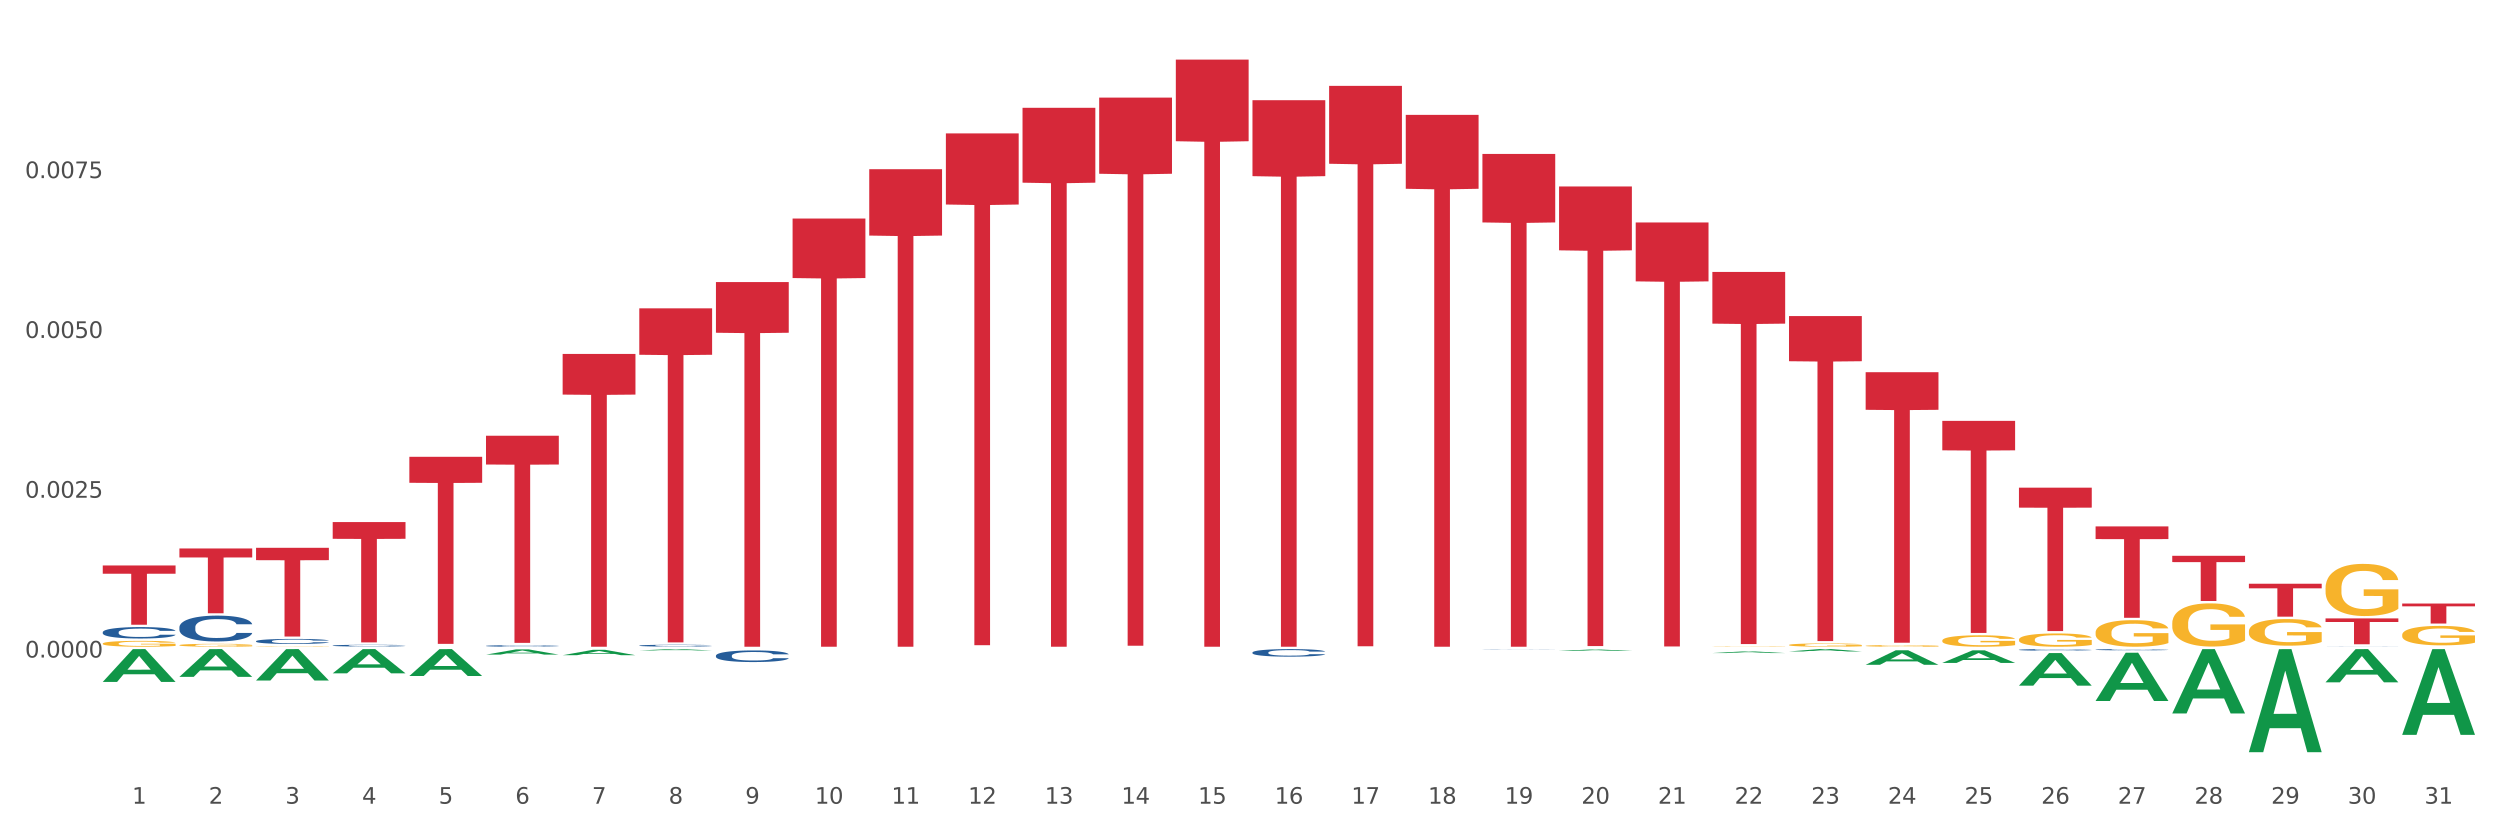 <?xml version="1.0" encoding="utf-8" standalone="no"?>
<!DOCTYPE svg PUBLIC "-//W3C//DTD SVG 1.1//EN"
  "http://www.w3.org/Graphics/SVG/1.1/DTD/svg11.dtd">
<svg xmlns:xlink="http://www.w3.org/1999/xlink" width="1080pt" height="360pt" viewBox="0 0 1080 360" xmlns="http://www.w3.org/2000/svg" version="1.1">
 <rect x="0" y="0" width="1080" height="360" fill="#333333" stroke="none"/>
 <defs>
  <style type="text/css">*{stroke-linejoin: round; stroke-linecap: butt}</style>
 </defs>
 <g id="figure_1">
  <g id="patch_1">
   <path d="M 0 360 
L 1080 360 
L 1080 0 
L 0 0 
z
" style="fill: #ffffff; stroke: #ffffff; stroke-linejoin: miter"/>
  </g>
  <g id="axes_1">
   <g id="matplotlib.axis_1">
    <g id="xtick_1">
     <g id="text_1">
      <!-- 1 -->
      <g style="fill: #4d4d4d" transform="translate(57.065 347.204) scale(0.096 -0.096)">
       <defs>
        <path id="DejaVuSans-31" d="M 794 531 
L 1825 531 
L 1825 4091 
L 703 3866 
L 703 4441 
L 1819 4666 
L 2450 4666 
L 2450 531 
L 3481 531 
L 3481 0 
L 794 0 
L 794 531 
z
" transform="scale(0.016)"/>
       </defs>
       <use xlink:href="#DejaVuSans-31"/>
      </g>
     </g>
    </g>
    <g id="xtick_2">
     <g id="text_2">
      <!-- 2 -->
      <g style="fill: #4d4d4d" transform="translate(90.177 347.204) scale(0.096 -0.096)">
       <defs>
        <path id="DejaVuSans-32" d="M 1228 531 
L 3431 531 
L 3431 0 
L 469 0 
L 469 531 
Q 828 903 1448 1529 
Q 2069 2156 2228 2338 
Q 2531 2678 2651 2914 
Q 2772 3150 2772 3378 
Q 2772 3750 2511 3984 
Q 2250 4219 1831 4219 
Q 1534 4219 1204 4116 
Q 875 4013 500 3803 
L 500 4441 
Q 881 4594 1212 4672 
Q 1544 4750 1819 4750 
Q 2544 4750 2975 4387 
Q 3406 4025 3406 3419 
Q 3406 3131 3298 2873 
Q 3191 2616 2906 2266 
Q 2828 2175 2409 1742 
Q 1991 1309 1228 531 
z
" transform="scale(0.016)"/>
       </defs>
       <use xlink:href="#DejaVuSans-32"/>
      </g>
     </g>
    </g>
    <g id="xtick_3">
     <g id="text_3">
      <!-- 3 -->
      <g style="fill: #4d4d4d" transform="translate(123.289 347.204) scale(0.096 -0.096)">
       <defs>
        <path id="DejaVuSans-33" d="M 2597 2516 
Q 3050 2419 3304 2112 
Q 3559 1806 3559 1356 
Q 3559 666 3084 287 
Q 2609 -91 1734 -91 
Q 1441 -91 1130 -33 
Q 819 25 488 141 
L 488 750 
Q 750 597 1062 519 
Q 1375 441 1716 441 
Q 2309 441 2620 675 
Q 2931 909 2931 1356 
Q 2931 1769 2642 2001 
Q 2353 2234 1838 2234 
L 1294 2234 
L 1294 2753 
L 1863 2753 
Q 2328 2753 2575 2939 
Q 2822 3125 2822 3475 
Q 2822 3834 2567 4026 
Q 2313 4219 1838 4219 
Q 1578 4219 1281 4162 
Q 984 4106 628 3988 
L 628 4550 
Q 988 4650 1302 4700 
Q 1616 4750 1894 4750 
Q 2613 4750 3031 4423 
Q 3450 4097 3450 3541 
Q 3450 3153 3228 2886 
Q 3006 2619 2597 2516 
z
" transform="scale(0.016)"/>
       </defs>
       <use xlink:href="#DejaVuSans-33"/>
      </g>
     </g>
    </g>
    <g id="xtick_4">
     <g id="text_4">
      <!-- 4 -->
      <g style="fill: #4d4d4d" transform="translate(156.4 347.204) scale(0.096 -0.096)">
       <defs>
        <path id="DejaVuSans-34" d="M 2419 4116 
L 825 1625 
L 2419 1625 
L 2419 4116 
z
M 2253 4666 
L 3047 4666 
L 3047 1625 
L 3713 1625 
L 3713 1100 
L 3047 1100 
L 3047 0 
L 2419 0 
L 2419 1100 
L 313 1100 
L 313 1709 
L 2253 4666 
z
" transform="scale(0.016)"/>
       </defs>
       <use xlink:href="#DejaVuSans-34"/>
      </g>
     </g>
    </g>
    <g id="xtick_5">
     <g id="text_5">
      <!-- 5 -->
      <g style="fill: #4d4d4d" transform="translate(189.512 347.204) scale(0.096 -0.096)">
       <defs>
        <path id="DejaVuSans-35" d="M 691 4666 
L 3169 4666 
L 3169 4134 
L 1269 4134 
L 1269 2991 
Q 1406 3038 1543 3061 
Q 1681 3084 1819 3084 
Q 2600 3084 3056 2656 
Q 3513 2228 3513 1497 
Q 3513 744 3044 326 
Q 2575 -91 1722 -91 
Q 1428 -91 1123 -41 
Q 819 9 494 109 
L 494 744 
Q 775 591 1075 516 
Q 1375 441 1709 441 
Q 2250 441 2565 725 
Q 2881 1009 2881 1497 
Q 2881 1984 2565 2268 
Q 2250 2553 1709 2553 
Q 1456 2553 1204 2497 
Q 953 2441 691 2322 
L 691 4666 
z
" transform="scale(0.016)"/>
       </defs>
       <use xlink:href="#DejaVuSans-35"/>
      </g>
     </g>
    </g>
    <g id="xtick_6">
     <g id="text_6">
      <!-- 6 -->
      <g style="fill: #4d4d4d" transform="translate(222.624 347.204) scale(0.096 -0.096)">
       <defs>
        <path id="DejaVuSans-36" d="M 2113 2584 
Q 1688 2584 1439 2293 
Q 1191 2003 1191 1497 
Q 1191 994 1439 701 
Q 1688 409 2113 409 
Q 2538 409 2786 701 
Q 3034 994 3034 1497 
Q 3034 2003 2786 2293 
Q 2538 2584 2113 2584 
z
M 3366 4563 
L 3366 3988 
Q 3128 4100 2886 4159 
Q 2644 4219 2406 4219 
Q 1781 4219 1451 3797 
Q 1122 3375 1075 2522 
Q 1259 2794 1537 2939 
Q 1816 3084 2150 3084 
Q 2853 3084 3261 2657 
Q 3669 2231 3669 1497 
Q 3669 778 3244 343 
Q 2819 -91 2113 -91 
Q 1303 -91 875 529 
Q 447 1150 447 2328 
Q 447 3434 972 4092 
Q 1497 4750 2381 4750 
Q 2619 4750 2861 4703 
Q 3103 4656 3366 4563 
z
" transform="scale(0.016)"/>
       </defs>
       <use xlink:href="#DejaVuSans-36"/>
      </g>
     </g>
    </g>
    <g id="xtick_7">
     <g id="text_7">
      <!-- 7 -->
      <g style="fill: #4d4d4d" transform="translate(255.736 347.204) scale(0.096 -0.096)">
       <defs>
        <path id="DejaVuSans-37" d="M 525 4666 
L 3525 4666 
L 3525 4397 
L 1831 0 
L 1172 0 
L 2766 4134 
L 525 4134 
L 525 4666 
z
" transform="scale(0.016)"/>
       </defs>
       <use xlink:href="#DejaVuSans-37"/>
      </g>
     </g>
    </g>
    <g id="xtick_8">
     <g id="text_8">
      <!-- 8 -->
      <g style="fill: #4d4d4d" transform="translate(288.847 347.204) scale(0.096 -0.096)">
       <defs>
        <path id="DejaVuSans-38" d="M 2034 2216 
Q 1584 2216 1326 1975 
Q 1069 1734 1069 1313 
Q 1069 891 1326 650 
Q 1584 409 2034 409 
Q 2484 409 2743 651 
Q 3003 894 3003 1313 
Q 3003 1734 2745 1975 
Q 2488 2216 2034 2216 
z
M 1403 2484 
Q 997 2584 770 2862 
Q 544 3141 544 3541 
Q 544 4100 942 4425 
Q 1341 4750 2034 4750 
Q 2731 4750 3128 4425 
Q 3525 4100 3525 3541 
Q 3525 3141 3298 2862 
Q 3072 2584 2669 2484 
Q 3125 2378 3379 2068 
Q 3634 1759 3634 1313 
Q 3634 634 3220 271 
Q 2806 -91 2034 -91 
Q 1263 -91 848 271 
Q 434 634 434 1313 
Q 434 1759 690 2068 
Q 947 2378 1403 2484 
z
M 1172 3481 
Q 1172 3119 1398 2916 
Q 1625 2713 2034 2713 
Q 2441 2713 2670 2916 
Q 2900 3119 2900 3481 
Q 2900 3844 2670 4047 
Q 2441 4250 2034 4250 
Q 1625 4250 1398 4047 
Q 1172 3844 1172 3481 
z
" transform="scale(0.016)"/>
       </defs>
       <use xlink:href="#DejaVuSans-38"/>
      </g>
     </g>
    </g>
    <g id="xtick_9">
     <g id="text_9">
      <!-- 9 -->
      <g style="fill: #4d4d4d" transform="translate(321.959 347.204) scale(0.096 -0.096)">
       <defs>
        <path id="DejaVuSans-39" d="M 703 97 
L 703 672 
Q 941 559 1184 500 
Q 1428 441 1663 441 
Q 2288 441 2617 861 
Q 2947 1281 2994 2138 
Q 2813 1869 2534 1725 
Q 2256 1581 1919 1581 
Q 1219 1581 811 2004 
Q 403 2428 403 3163 
Q 403 3881 828 4315 
Q 1253 4750 1959 4750 
Q 2769 4750 3195 4129 
Q 3622 3509 3622 2328 
Q 3622 1225 3098 567 
Q 2575 -91 1691 -91 
Q 1453 -91 1209 -44 
Q 966 3 703 97 
z
M 1959 2075 
Q 2384 2075 2632 2365 
Q 2881 2656 2881 3163 
Q 2881 3666 2632 3958 
Q 2384 4250 1959 4250 
Q 1534 4250 1286 3958 
Q 1038 3666 1038 3163 
Q 1038 2656 1286 2365 
Q 1534 2075 1959 2075 
z
" transform="scale(0.016)"/>
       </defs>
       <use xlink:href="#DejaVuSans-39"/>
      </g>
     </g>
    </g>
    <g id="xtick_10">
     <g id="text_10">
      <!-- 10 -->
      <g style="fill: #4d4d4d" transform="translate(352.017 347.204) scale(0.096 -0.096)">
       <defs>
        <path id="DejaVuSans-30" d="M 2034 4250 
Q 1547 4250 1301 3770 
Q 1056 3291 1056 2328 
Q 1056 1369 1301 889 
Q 1547 409 2034 409 
Q 2525 409 2770 889 
Q 3016 1369 3016 2328 
Q 3016 3291 2770 3770 
Q 2525 4250 2034 4250 
z
M 2034 4750 
Q 2819 4750 3233 4129 
Q 3647 3509 3647 2328 
Q 3647 1150 3233 529 
Q 2819 -91 2034 -91 
Q 1250 -91 836 529 
Q 422 1150 422 2328 
Q 422 3509 836 4129 
Q 1250 4750 2034 4750 
z
" transform="scale(0.016)"/>
       </defs>
       <use xlink:href="#DejaVuSans-31"/>
       <use xlink:href="#DejaVuSans-30" transform="translate(63.623 0)"/>
      </g>
     </g>
    </g>
    <g id="xtick_11">
     <g id="text_11">
      <!-- 11 -->
      <g style="fill: #4d4d4d" transform="translate(385.129 347.204) scale(0.096 -0.096)">
       <use xlink:href="#DejaVuSans-31"/>
       <use xlink:href="#DejaVuSans-31" transform="translate(63.623 0)"/>
      </g>
     </g>
    </g>
    <g id="xtick_12">
     <g id="text_12">
      <!-- 12 -->
      <g style="fill: #4d4d4d" transform="translate(418.24 347.204) scale(0.096 -0.096)">
       <use xlink:href="#DejaVuSans-31"/>
       <use xlink:href="#DejaVuSans-32" transform="translate(63.623 0)"/>
      </g>
     </g>
    </g>
    <g id="xtick_13">
     <g id="text_13">
      <!-- 13 -->
      <g style="fill: #4d4d4d" transform="translate(451.352 347.204) scale(0.096 -0.096)">
       <use xlink:href="#DejaVuSans-31"/>
       <use xlink:href="#DejaVuSans-33" transform="translate(63.623 0)"/>
      </g>
     </g>
    </g>
    <g id="xtick_14">
     <g id="text_14">
      <!-- 14 -->
      <g style="fill: #4d4d4d" transform="translate(484.464 347.204) scale(0.096 -0.096)">
       <use xlink:href="#DejaVuSans-31"/>
       <use xlink:href="#DejaVuSans-34" transform="translate(63.623 0)"/>
      </g>
     </g>
    </g>
    <g id="xtick_15">
     <g id="text_15">
      <!-- 15 -->
      <g style="fill: #4d4d4d" transform="translate(517.576 347.204) scale(0.096 -0.096)">
       <use xlink:href="#DejaVuSans-31"/>
       <use xlink:href="#DejaVuSans-35" transform="translate(63.623 0)"/>
      </g>
     </g>
    </g>
    <g id="xtick_16">
     <g id="text_16">
      <!-- 16 -->
      <g style="fill: #4d4d4d" transform="translate(550.688 347.204) scale(0.096 -0.096)">
       <use xlink:href="#DejaVuSans-31"/>
       <use xlink:href="#DejaVuSans-36" transform="translate(63.623 0)"/>
      </g>
     </g>
    </g>
    <g id="xtick_17">
     <g id="text_17">
      <!-- 17 -->
      <g style="fill: #4d4d4d" transform="translate(583.799 347.204) scale(0.096 -0.096)">
       <use xlink:href="#DejaVuSans-31"/>
       <use xlink:href="#DejaVuSans-37" transform="translate(63.623 0)"/>
      </g>
     </g>
    </g>
    <g id="xtick_18">
     <g id="text_18">
      <!-- 18 -->
      <g style="fill: #4d4d4d" transform="translate(616.911 347.204) scale(0.096 -0.096)">
       <use xlink:href="#DejaVuSans-31"/>
       <use xlink:href="#DejaVuSans-38" transform="translate(63.623 0)"/>
      </g>
     </g>
    </g>
    <g id="xtick_19">
     <g id="text_19">
      <!-- 19 -->
      <g style="fill: #4d4d4d" transform="translate(650.023 347.204) scale(0.096 -0.096)">
       <use xlink:href="#DejaVuSans-31"/>
       <use xlink:href="#DejaVuSans-39" transform="translate(63.623 0)"/>
      </g>
     </g>
    </g>
    <g id="xtick_20">
     <g id="text_20">
      <!-- 20 -->
      <g style="fill: #4d4d4d" transform="translate(683.135 347.204) scale(0.096 -0.096)">
       <use xlink:href="#DejaVuSans-32"/>
       <use xlink:href="#DejaVuSans-30" transform="translate(63.623 0)"/>
      </g>
     </g>
    </g>
    <g id="xtick_21">
     <g id="text_21">
      <!-- 21 -->
      <g style="fill: #4d4d4d" transform="translate(716.246 347.204) scale(0.096 -0.096)">
       <use xlink:href="#DejaVuSans-32"/>
       <use xlink:href="#DejaVuSans-31" transform="translate(63.623 0)"/>
      </g>
     </g>
    </g>
    <g id="xtick_22">
     <g id="text_22">
      <!-- 22 -->
      <g style="fill: #4d4d4d" transform="translate(749.358 347.204) scale(0.096 -0.096)">
       <use xlink:href="#DejaVuSans-32"/>
       <use xlink:href="#DejaVuSans-32" transform="translate(63.623 0)"/>
      </g>
     </g>
    </g>
    <g id="xtick_23">
     <g id="text_23">
      <!-- 23 -->
      <g style="fill: #4d4d4d" transform="translate(782.47 347.204) scale(0.096 -0.096)">
       <use xlink:href="#DejaVuSans-32"/>
       <use xlink:href="#DejaVuSans-33" transform="translate(63.623 0)"/>
      </g>
     </g>
    </g>
    <g id="xtick_24">
     <g id="text_24">
      <!-- 24 -->
      <g style="fill: #4d4d4d" transform="translate(815.582 347.204) scale(0.096 -0.096)">
       <use xlink:href="#DejaVuSans-32"/>
       <use xlink:href="#DejaVuSans-34" transform="translate(63.623 0)"/>
      </g>
     </g>
    </g>
    <g id="xtick_25">
     <g id="text_25">
      <!-- 25 -->
      <g style="fill: #4d4d4d" transform="translate(848.693 347.204) scale(0.096 -0.096)">
       <use xlink:href="#DejaVuSans-32"/>
       <use xlink:href="#DejaVuSans-35" transform="translate(63.623 0)"/>
      </g>
     </g>
    </g>
    <g id="xtick_26">
     <g id="text_26">
      <!-- 26 -->
      <g style="fill: #4d4d4d" transform="translate(881.805 347.204) scale(0.096 -0.096)">
       <use xlink:href="#DejaVuSans-32"/>
       <use xlink:href="#DejaVuSans-36" transform="translate(63.623 0)"/>
      </g>
     </g>
    </g>
    <g id="xtick_27">
     <g id="text_27">
      <!-- 27 -->
      <g style="fill: #4d4d4d" transform="translate(914.917 347.204) scale(0.096 -0.096)">
       <use xlink:href="#DejaVuSans-32"/>
       <use xlink:href="#DejaVuSans-37" transform="translate(63.623 0)"/>
      </g>
     </g>
    </g>
    <g id="xtick_28">
     <g id="text_28">
      <!-- 28 -->
      <g style="fill: #4d4d4d" transform="translate(948.029 347.204) scale(0.096 -0.096)">
       <use xlink:href="#DejaVuSans-32"/>
       <use xlink:href="#DejaVuSans-38" transform="translate(63.623 0)"/>
      </g>
     </g>
    </g>
    <g id="xtick_29">
     <g id="text_29">
      <!-- 29 -->
      <g style="fill: #4d4d4d" transform="translate(981.14 347.204) scale(0.096 -0.096)">
       <use xlink:href="#DejaVuSans-32"/>
       <use xlink:href="#DejaVuSans-39" transform="translate(63.623 0)"/>
      </g>
     </g>
    </g>
    <g id="xtick_30">
     <g id="text_30">
      <!-- 30 -->
      <g style="fill: #4d4d4d" transform="translate(1014.252 347.204) scale(0.096 -0.096)">
       <use xlink:href="#DejaVuSans-33"/>
       <use xlink:href="#DejaVuSans-30" transform="translate(63.623 0)"/>
      </g>
     </g>
    </g>
    <g id="xtick_31">
     <g id="text_31">
      <!-- 31 -->
      <g style="fill: #4d4d4d" transform="translate(1047.364 347.204) scale(0.096 -0.096)">
       <use xlink:href="#DejaVuSans-33"/>
       <use xlink:href="#DejaVuSans-31" transform="translate(63.623 0)"/>
      </g>
     </g>
    </g>
    <g id="xtick_32"/>
    <g id="xtick_33"/>
    <g id="xtick_34"/>
    <g id="xtick_35"/>
    <g id="xtick_36"/>
    <g id="xtick_37"/>
    <g id="xtick_38"/>
    <g id="xtick_39"/>
    <g id="xtick_40"/>
    <g id="xtick_41"/>
    <g id="xtick_42"/>
    <g id="xtick_43"/>
    <g id="xtick_44"/>
    <g id="xtick_45"/>
    <g id="xtick_46"/>
    <g id="xtick_47"/>
    <g id="xtick_48"/>
    <g id="xtick_49"/>
    <g id="xtick_50"/>
    <g id="xtick_51"/>
    <g id="xtick_52"/>
    <g id="xtick_53"/>
    <g id="xtick_54"/>
    <g id="xtick_55"/>
    <g id="xtick_56"/>
    <g id="xtick_57"/>
    <g id="xtick_58"/>
    <g id="xtick_59"/>
    <g id="xtick_60"/>
    <g id="xtick_61"/>
   </g>
   <g id="matplotlib.axis_2">
    <g id="ytick_1">
     <g id="text_32">
      <!-- 0.0000 -->
      <g style="fill: #4d4d4d" transform="translate(10.8 284.055) scale(0.096 -0.096)">
       <defs>
        <path id="DejaVuSans-2e" d="M 684 794 
L 1344 794 
L 1344 0 
L 684 0 
L 684 794 
z
" transform="scale(0.016)"/>
       </defs>
       <use xlink:href="#DejaVuSans-30"/>
       <use xlink:href="#DejaVuSans-2e" transform="translate(63.623 0)"/>
       <use xlink:href="#DejaVuSans-30" transform="translate(95.41 0)"/>
       <use xlink:href="#DejaVuSans-30" transform="translate(159.033 0)"/>
       <use xlink:href="#DejaVuSans-30" transform="translate(222.656 0)"/>
       <use xlink:href="#DejaVuSans-30" transform="translate(286.279 0)"/>
      </g>
     </g>
    </g>
    <g id="ytick_2">
     <g id="text_33">
      <!-- 0.0025 -->
      <g style="fill: #4d4d4d" transform="translate(10.8 215.019) scale(0.096 -0.096)">
       <use xlink:href="#DejaVuSans-30"/>
       <use xlink:href="#DejaVuSans-2e" transform="translate(63.623 0)"/>
       <use xlink:href="#DejaVuSans-30" transform="translate(95.41 0)"/>
       <use xlink:href="#DejaVuSans-30" transform="translate(159.033 0)"/>
       <use xlink:href="#DejaVuSans-32" transform="translate(222.656 0)"/>
       <use xlink:href="#DejaVuSans-35" transform="translate(286.279 0)"/>
      </g>
     </g>
    </g>
    <g id="ytick_3">
     <g id="text_34">
      <!-- 0.0050 -->
      <g style="fill: #4d4d4d" transform="translate(10.8 145.984) scale(0.096 -0.096)">
       <use xlink:href="#DejaVuSans-30"/>
       <use xlink:href="#DejaVuSans-2e" transform="translate(63.623 0)"/>
       <use xlink:href="#DejaVuSans-30" transform="translate(95.41 0)"/>
       <use xlink:href="#DejaVuSans-30" transform="translate(159.033 0)"/>
       <use xlink:href="#DejaVuSans-35" transform="translate(222.656 0)"/>
       <use xlink:href="#DejaVuSans-30" transform="translate(286.279 0)"/>
      </g>
     </g>
    </g>
    <g id="ytick_4">
     <g id="text_35">
      <!-- 0.0075 -->
      <g style="fill: #4d4d4d" transform="translate(10.8 76.949) scale(0.096 -0.096)">
       <use xlink:href="#DejaVuSans-30"/>
       <use xlink:href="#DejaVuSans-2e" transform="translate(63.623 0)"/>
       <use xlink:href="#DejaVuSans-30" transform="translate(95.41 0)"/>
       <use xlink:href="#DejaVuSans-30" transform="translate(159.033 0)"/>
       <use xlink:href="#DejaVuSans-37" transform="translate(222.656 0)"/>
       <use xlink:href="#DejaVuSans-35" transform="translate(286.279 0)"/>
      </g>
     </g>
    </g>
    <g id="ytick_5"/>
    <g id="ytick_6"/>
    <g id="ytick_7"/>
    <g id="ytick_8"/>
    <g id="ytick_9"/>
   </g>
   <g id="PolyCollection_1">
    <path d="M 44.391 294.566 
L 44.423 294.553 
L 57.395 280.421 
L 62.778 280.407 
L 75.847 294.593 
L 69.621 294.593 
L 66.799 291.29 
L 53.406 291.29 
L 53.309 291.343 
L 50.585 294.593 
L 44.391 294.593 
L 44.391 294.566 
L 55.093 289.318 
L 65.113 289.305 
L 60.152 283.431 
L 60.087 283.404 
L 60.022 283.444 
L 55.06 289.305 
L 55.093 289.318 
L 44.391 294.566 
z
" clip-path="url(#pe1d22fa592)" style="fill: #109648"/>
    <path d="M 839.073 181.813 
L 870.529 181.813 
L 870.529 194.544 
L 858.156 194.63 
L 858.156 273.428 
L 851.372 273.428 
L 851.372 194.63 
L 839.073 194.544 
L 839.073 181.899 
L 839.073 181.813 
z
" clip-path="url(#pe1d22fa592)" style="fill: #d62839"/>
    <path d="M 872.185 210.686 
L 903.641 210.686 
L 903.641 219.295 
L 891.267 219.353 
L 891.267 272.634 
L 884.484 272.634 
L 884.484 219.353 
L 872.185 219.295 
L 872.185 210.744 
L 872.185 210.686 
z
" clip-path="url(#pe1d22fa592)" style="fill: #d62839"/>
    <path d="M 905.297 227.395 
L 936.753 227.395 
L 936.753 232.884 
L 924.379 232.921 
L 924.379 266.894 
L 917.596 266.894 
L 917.596 232.921 
L 905.297 232.884 
L 905.297 227.432 
L 905.297 227.395 
z
" clip-path="url(#pe1d22fa592)" style="fill: #d62839"/>
    <path d="M 938.409 240.114 
L 969.865 240.114 
L 969.865 242.827 
L 957.491 242.846 
L 957.491 259.636 
L 950.708 259.636 
L 950.708 242.846 
L 938.409 242.827 
L 938.409 240.133 
L 938.409 240.114 
z
" clip-path="url(#pe1d22fa592)" style="fill: #d62839"/>
    <path d="M 971.52 252.179 
L 1002.976 252.179 
L 1002.976 254.157 
L 990.603 254.17 
L 990.603 266.411 
L 983.82 266.411 
L 983.82 254.17 
L 971.52 254.157 
L 971.52 252.192 
L 971.52 252.179 
z
" clip-path="url(#pe1d22fa592)" style="fill: #d62839"/>
    <path d="M 1004.632 267.151 
L 1036.088 267.151 
L 1036.088 268.703 
L 1023.714 268.714 
L 1023.714 278.323 
L 1016.931 278.323 
L 1016.931 268.714 
L 1004.632 268.703 
L 1004.632 267.161 
L 1004.632 267.151 
z
" clip-path="url(#pe1d22fa592)" style="fill: #d62839"/>
    <path d="M 1037.744 260.73 
L 1069.2 260.73 
L 1069.2 261.93 
L 1056.826 261.938 
L 1056.826 269.368 
L 1050.043 269.368 
L 1050.043 261.938 
L 1037.744 261.93 
L 1037.744 260.738 
L 1037.744 260.73 
z
" clip-path="url(#pe1d22fa592)" style="fill: #d62839"/>
    <path d="M 1037.744 274.271 
L 1037.781 274.264 
L 1037.781 273.987 
L 1037.855 273.749 
L 1038.227 273.173 
L 1038.784 272.697 
L 1039.192 272.444 
L 1039.601 272.237 
L 1040.084 272.029 
L 1040.678 271.814 
L 1041.755 271.499 
L 1042.423 271.338 
L 1043.24 271.169 
L 1044.726 270.924 
L 1045.803 270.785 
L 1046.917 270.67 
L 1048.737 270.532 
L 1049.925 270.471 
L 1051.188 270.425 
L 1052.711 270.394 
L 1053.862 270.386 
L 1056.387 270.409 
L 1058.541 270.478 
L 1059.581 270.532 
L 1060.918 270.624 
L 1061.624 270.686 
L 1062.775 270.808 
L 1063.963 270.97 
L 1064.781 271.108 
L 1066.006 271.369 
L 1066.935 271.63 
L 1067.789 271.953 
L 1068.234 272.175 
L 1068.569 272.382 
L 1068.866 272.621 
L 1069.163 272.997 
L 1062.478 272.997 
L 1062.218 272.728 
L 1061.809 272.475 
L 1061.215 272.229 
L 1060.695 272.075 
L 1059.804 271.883 
L 1058.987 271.761 
L 1058.133 271.668 
L 1057.093 271.592 
L 1056.276 271.553 
L 1055.125 271.523 
L 1052.859 271.53 
L 1051.336 271.592 
L 1050.297 271.668 
L 1049.628 271.738 
L 1049.034 271.814 
L 1048.365 271.922 
L 1047.585 272.083 
L 1047.028 272.229 
L 1046.471 272.413 
L 1046.026 272.597 
L 1045.617 272.812 
L 1045.283 273.043 
L 1045.023 273.281 
L 1044.8 273.573 
L 1044.614 274.056 
L 1044.614 275.108 
L 1044.689 275.346 
L 1044.874 275.661 
L 1045.097 275.899 
L 1045.469 276.183 
L 1045.803 276.375 
L 1046.434 276.652 
L 1047.14 276.882 
L 1047.697 277.028 
L 1048.254 277.151 
L 1049.22 277.32 
L 1050.297 277.458 
L 1051.225 277.542 
L 1052.488 277.619 
L 1053.342 277.65 
L 1054.085 277.665 
L 1055.904 277.665 
L 1057.204 277.642 
L 1058.653 277.588 
L 1059.767 277.519 
L 1060.695 277.435 
L 1061.735 277.297 
L 1062.404 277.166 
L 1062.404 275.561 
L 1054.233 275.554 
L 1054.233 274.486 
L 1069.2 274.486 
L 1069.2 277.619 
L 1068.569 277.78 
L 1067.863 277.926 
L 1067.12 278.057 
L 1066.006 278.218 
L 1064.669 278.371 
L 1063.481 278.479 
L 1062.218 278.571 
L 1060.732 278.656 
L 1058.801 278.732 
L 1057.613 278.763 
L 1056.127 278.786 
L 1054.382 278.794 
L 1052.859 278.778 
L 1051.374 278.74 
L 1049.814 278.671 
L 1048.291 278.571 
L 1047.14 278.471 
L 1045.989 278.348 
L 1044.763 278.187 
L 1043.797 278.034 
L 1043.055 277.895 
L 1042.238 277.719 
L 1041.346 277.488 
L 1040.678 277.281 
L 1040.084 277.066 
L 1039.452 276.79 
L 1039.007 276.552 
L 1038.561 276.252 
L 1038.301 276.03 
L 1038.004 275.684 
L 1037.781 275.2 
L 1037.744 274.271 
z
" clip-path="url(#pe1d22fa592)" style="fill: #f7b32b"/>
    <path d="M 1004.632 254.009 
L 1004.669 253.989 
L 1004.669 253.248 
L 1004.743 252.61 
L 1005.115 251.066 
L 1005.672 249.79 
L 1006.08 249.111 
L 1006.489 248.555 
L 1006.972 248 
L 1007.566 247.423 
L 1008.643 246.579 
L 1009.311 246.147 
L 1010.129 245.694 
L 1011.614 245.036 
L 1012.691 244.665 
L 1013.805 244.357 
L 1015.625 243.986 
L 1016.813 243.821 
L 1018.076 243.698 
L 1019.599 243.616 
L 1020.75 243.595 
L 1023.276 243.657 
L 1025.43 243.842 
L 1026.469 243.986 
L 1027.806 244.233 
L 1028.512 244.398 
L 1029.663 244.727 
L 1030.852 245.159 
L 1031.669 245.53 
L 1032.894 246.229 
L 1033.823 246.929 
L 1034.677 247.794 
L 1035.123 248.391 
L 1035.457 248.946 
L 1035.754 249.584 
L 1036.051 250.593 
L 1029.366 250.593 
L 1029.106 249.872 
L 1028.698 249.193 
L 1028.103 248.535 
L 1027.584 248.123 
L 1026.692 247.608 
L 1025.875 247.279 
L 1025.021 247.032 
L 1023.981 246.826 
L 1023.164 246.723 
L 1022.013 246.641 
L 1019.747 246.662 
L 1018.225 246.826 
L 1017.185 247.032 
L 1016.516 247.217 
L 1015.922 247.423 
L 1015.254 247.711 
L 1014.474 248.144 
L 1013.917 248.535 
L 1013.36 249.029 
L 1012.914 249.523 
L 1012.505 250.099 
L 1012.171 250.716 
L 1011.911 251.354 
L 1011.688 252.136 
L 1011.503 253.433 
L 1011.503 256.253 
L 1011.577 256.891 
L 1011.763 257.735 
L 1011.985 258.373 
L 1012.357 259.134 
L 1012.691 259.649 
L 1013.322 260.39 
L 1014.028 261.007 
L 1014.585 261.398 
L 1015.142 261.727 
L 1016.108 262.18 
L 1017.185 262.551 
L 1018.113 262.777 
L 1019.376 262.983 
L 1020.23 263.065 
L 1020.973 263.106 
L 1022.793 263.106 
L 1024.093 263.045 
L 1025.541 262.901 
L 1026.655 262.715 
L 1027.584 262.489 
L 1028.623 262.119 
L 1029.292 261.769 
L 1029.292 257.467 
L 1021.121 257.446 
L 1021.121 254.586 
L 1036.088 254.586 
L 1036.088 262.983 
L 1035.457 263.415 
L 1034.751 263.806 
L 1034.008 264.156 
L 1032.894 264.588 
L 1031.557 265 
L 1030.369 265.288 
L 1029.106 265.535 
L 1027.621 265.761 
L 1025.69 265.967 
L 1024.501 266.05 
L 1023.016 266.111 
L 1021.27 266.132 
L 1019.747 266.091 
L 1018.262 265.988 
L 1016.702 265.803 
L 1015.179 265.535 
L 1014.028 265.268 
L 1012.877 264.938 
L 1011.651 264.506 
L 1010.686 264.094 
L 1009.943 263.724 
L 1009.126 263.251 
L 1008.234 262.633 
L 1007.566 262.077 
L 1006.972 261.501 
L 1006.34 260.76 
L 1005.895 260.122 
L 1005.449 259.319 
L 1005.189 258.723 
L 1004.892 257.796 
L 1004.669 256.5 
L 1004.632 254.009 
z
" clip-path="url(#pe1d22fa592)" style="fill: #f7b32b"/>
    <path d="M 971.52 272.748 
L 971.557 272.738 
L 971.557 272.359 
L 971.632 272.034 
L 972.003 271.245 
L 972.56 270.594 
L 972.969 270.247 
L 973.377 269.963 
L 973.86 269.679 
L 974.454 269.385 
L 975.531 268.954 
L 976.2 268.733 
L 977.017 268.502 
L 978.502 268.166 
L 979.579 267.976 
L 980.693 267.819 
L 982.513 267.629 
L 983.702 267.545 
L 984.964 267.482 
L 986.487 267.44 
L 987.638 267.43 
L 990.164 267.461 
L 992.318 267.556 
L 993.358 267.629 
L 994.695 267.756 
L 995.4 267.84 
L 996.552 268.008 
L 997.74 268.229 
L 998.557 268.418 
L 999.783 268.775 
L 1000.711 269.133 
L 1001.565 269.574 
L 1002.011 269.879 
L 1002.345 270.163 
L 1002.642 270.488 
L 1002.939 271.004 
L 996.254 271.004 
L 995.994 270.636 
L 995.586 270.289 
L 994.992 269.952 
L 994.472 269.742 
L 993.58 269.479 
L 992.763 269.311 
L 991.909 269.185 
L 990.869 269.08 
L 990.052 269.027 
L 988.901 268.985 
L 986.636 268.996 
L 985.113 269.08 
L 984.073 269.185 
L 983.405 269.28 
L 982.81 269.385 
L 982.142 269.532 
L 981.362 269.753 
L 980.805 269.952 
L 980.248 270.205 
L 979.802 270.457 
L 979.394 270.751 
L 979.059 271.067 
L 978.799 271.392 
L 978.577 271.792 
L 978.391 272.454 
L 978.391 273.894 
L 978.465 274.22 
L 978.651 274.651 
L 978.874 274.977 
L 979.245 275.366 
L 979.579 275.628 
L 980.211 276.007 
L 980.916 276.322 
L 981.473 276.522 
L 982.03 276.69 
L 982.996 276.921 
L 984.073 277.11 
L 985.002 277.226 
L 986.264 277.331 
L 987.118 277.373 
L 987.861 277.394 
L 989.681 277.394 
L 990.981 277.363 
L 992.429 277.289 
L 993.543 277.195 
L 994.472 277.079 
L 995.512 276.89 
L 996.18 276.711 
L 996.18 274.514 
L 988.01 274.504 
L 988.01 273.043 
L 1002.976 273.043 
L 1002.976 277.331 
L 1002.345 277.552 
L 1001.639 277.752 
L 1000.897 277.93 
L 999.783 278.151 
L 998.446 278.361 
L 997.257 278.508 
L 995.994 278.635 
L 994.509 278.75 
L 992.578 278.855 
L 991.389 278.897 
L 989.904 278.929 
L 988.158 278.939 
L 986.636 278.918 
L 985.15 278.866 
L 983.59 278.771 
L 982.068 278.635 
L 980.916 278.498 
L 979.765 278.33 
L 978.539 278.109 
L 977.574 277.899 
L 976.831 277.71 
L 976.014 277.468 
L 975.123 277.153 
L 974.454 276.869 
L 973.86 276.574 
L 973.229 276.196 
L 972.783 275.87 
L 972.337 275.46 
L 972.077 275.155 
L 971.78 274.682 
L 971.557 274.02 
L 971.52 272.748 
z
" clip-path="url(#pe1d22fa592)" style="fill: #f7b32b"/>
    <path d="M 938.409 269.276 
L 938.446 269.259 
L 938.446 268.646 
L 938.52 268.118 
L 938.891 266.84 
L 939.448 265.783 
L 939.857 265.221 
L 940.265 264.761 
L 940.748 264.301 
L 941.342 263.824 
L 942.419 263.125 
L 943.088 262.768 
L 943.905 262.393 
L 945.391 261.848 
L 946.468 261.541 
L 947.582 261.285 
L 949.401 260.979 
L 950.59 260.842 
L 951.853 260.74 
L 953.375 260.672 
L 954.527 260.655 
L 957.052 260.706 
L 959.206 260.859 
L 960.246 260.979 
L 961.583 261.183 
L 962.288 261.319 
L 963.44 261.592 
L 964.628 261.95 
L 965.445 262.256 
L 966.671 262.836 
L 967.599 263.415 
L 968.453 264.131 
L 968.899 264.625 
L 969.233 265.085 
L 969.53 265.613 
L 969.828 266.448 
L 963.143 266.448 
L 962.883 265.852 
L 962.474 265.289 
L 961.88 264.744 
L 961.36 264.403 
L 960.469 263.977 
L 959.652 263.705 
L 958.797 263.5 
L 957.758 263.33 
L 956.941 263.245 
L 955.789 263.177 
L 953.524 263.194 
L 952.001 263.33 
L 950.961 263.5 
L 950.293 263.654 
L 949.699 263.824 
L 949.03 264.063 
L 948.25 264.42 
L 947.693 264.744 
L 947.136 265.153 
L 946.69 265.562 
L 946.282 266.039 
L 945.948 266.55 
L 945.688 267.078 
L 945.465 267.726 
L 945.279 268.799 
L 945.279 271.134 
L 945.353 271.662 
L 945.539 272.361 
L 945.762 272.889 
L 946.133 273.519 
L 946.468 273.945 
L 947.099 274.559 
L 947.805 275.07 
L 948.362 275.393 
L 948.919 275.666 
L 949.884 276.041 
L 950.961 276.348 
L 951.89 276.535 
L 953.152 276.705 
L 954.007 276.774 
L 954.749 276.808 
L 956.569 276.808 
L 957.869 276.757 
L 959.317 276.637 
L 960.432 276.484 
L 961.36 276.296 
L 962.4 275.99 
L 963.068 275.7 
L 963.068 272.139 
L 954.898 272.122 
L 954.898 269.754 
L 969.865 269.754 
L 969.865 276.705 
L 969.233 277.063 
L 968.528 277.387 
L 967.785 277.677 
L 966.671 278.034 
L 965.334 278.375 
L 964.145 278.614 
L 962.883 278.818 
L 961.397 279.006 
L 959.466 279.176 
L 958.278 279.244 
L 956.792 279.295 
L 955.047 279.312 
L 953.524 279.278 
L 952.038 279.193 
L 950.479 279.04 
L 948.956 278.818 
L 947.805 278.597 
L 946.653 278.324 
L 945.428 277.966 
L 944.462 277.626 
L 943.719 277.319 
L 942.902 276.927 
L 942.011 276.416 
L 941.342 275.956 
L 940.748 275.479 
L 940.117 274.865 
L 939.671 274.337 
L 939.226 273.673 
L 938.966 273.178 
L 938.669 272.412 
L 938.446 271.338 
L 938.409 269.276 
z
" clip-path="url(#pe1d22fa592)" style="fill: #f7b32b"/>
    <path d="M 905.297 273.216 
L 905.334 273.205 
L 905.334 272.828 
L 905.408 272.503 
L 905.78 271.717 
L 906.337 271.067 
L 906.745 270.721 
L 907.154 270.438 
L 907.636 270.155 
L 908.231 269.862 
L 909.308 269.432 
L 909.976 269.212 
L 910.793 268.982 
L 912.279 268.646 
L 913.356 268.457 
L 914.47 268.3 
L 916.29 268.112 
L 917.478 268.028 
L 918.741 267.965 
L 920.264 267.923 
L 921.415 267.912 
L 923.94 267.944 
L 926.094 268.038 
L 927.134 268.112 
L 928.471 268.237 
L 929.177 268.321 
L 930.328 268.489 
L 931.516 268.709 
L 932.333 268.898 
L 933.559 269.254 
L 934.488 269.61 
L 935.342 270.051 
L 935.787 270.354 
L 936.122 270.637 
L 936.419 270.962 
L 936.716 271.476 
L 930.031 271.476 
L 929.771 271.109 
L 929.362 270.763 
L 928.768 270.428 
L 928.248 270.218 
L 927.357 269.956 
L 926.54 269.789 
L 925.686 269.663 
L 924.646 269.558 
L 923.829 269.506 
L 922.678 269.464 
L 920.412 269.474 
L 918.889 269.558 
L 917.85 269.663 
L 917.181 269.757 
L 916.587 269.862 
L 915.918 270.009 
L 915.138 270.229 
L 914.581 270.428 
L 914.024 270.679 
L 913.579 270.931 
L 913.17 271.224 
L 912.836 271.539 
L 912.576 271.864 
L 912.353 272.262 
L 912.167 272.922 
L 912.167 274.358 
L 912.242 274.683 
L 912.427 275.113 
L 912.65 275.438 
L 913.022 275.825 
L 913.356 276.087 
L 913.987 276.465 
L 914.693 276.779 
L 915.25 276.978 
L 915.807 277.146 
L 916.773 277.377 
L 917.85 277.565 
L 918.778 277.681 
L 920.041 277.785 
L 920.895 277.827 
L 921.638 277.848 
L 923.457 277.848 
L 924.757 277.817 
L 926.206 277.743 
L 927.32 277.649 
L 928.248 277.534 
L 929.288 277.345 
L 929.957 277.167 
L 929.957 274.977 
L 921.786 274.966 
L 921.786 273.509 
L 936.753 273.509 
L 936.753 277.785 
L 936.122 278.005 
L 935.416 278.205 
L 934.673 278.383 
L 933.559 278.603 
L 932.222 278.812 
L 931.034 278.959 
L 929.771 279.085 
L 928.285 279.2 
L 926.354 279.305 
L 925.166 279.347 
L 923.68 279.378 
L 921.935 279.389 
L 920.412 279.368 
L 918.927 279.316 
L 917.367 279.221 
L 915.844 279.085 
L 914.693 278.949 
L 913.541 278.781 
L 912.316 278.561 
L 911.35 278.351 
L 910.608 278.163 
L 909.791 277.922 
L 908.899 277.607 
L 908.231 277.324 
L 907.636 277.031 
L 907.005 276.653 
L 906.559 276.329 
L 906.114 275.92 
L 905.854 275.616 
L 905.557 275.144 
L 905.334 274.484 
L 905.297 273.216 
z
" clip-path="url(#pe1d22fa592)" style="fill: #f7b32b"/>
    <path d="M 872.185 276.304 
L 872.222 276.298 
L 872.222 276.11 
L 872.296 275.947 
L 872.668 275.555 
L 873.225 275.23 
L 873.633 275.057 
L 874.042 274.915 
L 874.525 274.774 
L 875.119 274.627 
L 876.196 274.413 
L 876.864 274.303 
L 877.681 274.187 
L 879.167 274.02 
L 880.244 273.925 
L 881.358 273.847 
L 883.178 273.753 
L 884.366 273.711 
L 885.629 273.679 
L 887.152 273.658 
L 888.303 273.653 
L 890.828 273.669 
L 892.982 273.716 
L 894.022 273.753 
L 895.359 273.815 
L 896.065 273.857 
L 897.216 273.941 
L 898.405 274.051 
L 899.222 274.145 
L 900.447 274.324 
L 901.376 274.502 
L 902.23 274.722 
L 902.676 274.874 
L 903.01 275.015 
L 903.307 275.177 
L 903.604 275.434 
L 896.919 275.434 
L 896.659 275.251 
L 896.251 275.078 
L 895.656 274.91 
L 895.137 274.805 
L 894.245 274.675 
L 893.428 274.591 
L 892.574 274.528 
L 891.534 274.475 
L 890.717 274.449 
L 889.566 274.428 
L 887.3 274.434 
L 885.778 274.475 
L 884.738 274.528 
L 884.069 274.575 
L 883.475 274.627 
L 882.807 274.701 
L 882.027 274.811 
L 881.47 274.91 
L 880.913 275.036 
L 880.467 275.162 
L 880.058 275.308 
L 879.724 275.465 
L 879.464 275.628 
L 879.241 275.827 
L 879.056 276.157 
L 879.056 276.875 
L 879.13 277.037 
L 879.316 277.252 
L 879.538 277.414 
L 879.91 277.608 
L 880.244 277.739 
L 880.875 277.927 
L 881.581 278.085 
L 882.138 278.184 
L 882.695 278.268 
L 883.661 278.383 
L 884.738 278.477 
L 885.666 278.535 
L 886.929 278.587 
L 887.783 278.608 
L 888.526 278.619 
L 890.346 278.619 
L 891.646 278.603 
L 893.094 278.567 
L 894.208 278.519 
L 895.137 278.462 
L 896.176 278.367 
L 896.845 278.278 
L 896.845 277.184 
L 888.674 277.178 
L 888.674 276.45 
L 903.641 276.45 
L 903.641 278.587 
L 903.01 278.697 
L 902.304 278.797 
L 901.561 278.886 
L 900.447 278.996 
L 899.11 279.101 
L 897.922 279.174 
L 896.659 279.237 
L 895.174 279.295 
L 893.242 279.347 
L 892.054 279.368 
L 890.568 279.384 
L 888.823 279.389 
L 887.3 279.378 
L 885.815 279.352 
L 884.255 279.305 
L 882.732 279.237 
L 881.581 279.169 
L 880.43 279.085 
L 879.204 278.975 
L 878.239 278.87 
L 877.496 278.776 
L 876.679 278.656 
L 875.787 278.498 
L 875.119 278.357 
L 874.525 278.21 
L 873.893 278.022 
L 873.448 277.859 
L 873.002 277.655 
L 872.742 277.503 
L 872.445 277.267 
L 872.222 276.937 
L 872.185 276.304 
z
" clip-path="url(#pe1d22fa592)" style="fill: #f7b32b"/>
    <path d="M 839.073 276.731 
L 839.11 276.726 
L 839.11 276.564 
L 839.185 276.424 
L 839.556 276.085 
L 840.113 275.805 
L 840.522 275.656 
L 840.93 275.535 
L 841.413 275.413 
L 842.007 275.286 
L 843.084 275.101 
L 843.753 275.007 
L 844.57 274.907 
L 846.055 274.763 
L 847.132 274.682 
L 848.246 274.614 
L 850.066 274.533 
L 851.255 274.497 
L 852.517 274.47 
L 854.04 274.451 
L 855.191 274.447 
L 857.717 274.461 
L 859.871 274.501 
L 860.911 274.533 
L 862.248 274.587 
L 862.953 274.623 
L 864.105 274.695 
L 865.293 274.79 
L 866.11 274.871 
L 867.336 275.025 
L 868.264 275.178 
L 869.118 275.368 
L 869.564 275.499 
L 869.898 275.62 
L 870.195 275.76 
L 870.492 275.981 
L 863.807 275.981 
L 863.547 275.823 
L 863.139 275.675 
L 862.545 275.53 
L 862.025 275.44 
L 861.133 275.327 
L 860.316 275.255 
L 859.462 275.201 
L 858.422 275.156 
L 857.605 275.133 
L 856.454 275.115 
L 854.189 275.119 
L 852.666 275.156 
L 851.626 275.201 
L 850.958 275.241 
L 850.363 275.286 
L 849.695 275.35 
L 848.915 275.444 
L 848.358 275.53 
L 847.801 275.638 
L 847.355 275.747 
L 846.947 275.873 
L 846.612 276.009 
L 846.352 276.148 
L 846.13 276.32 
L 845.944 276.604 
L 845.944 277.223 
L 846.018 277.362 
L 846.204 277.548 
L 846.427 277.687 
L 846.798 277.854 
L 847.132 277.967 
L 847.764 278.13 
L 848.469 278.265 
L 849.026 278.351 
L 849.583 278.423 
L 850.549 278.522 
L 851.626 278.604 
L 852.554 278.653 
L 853.817 278.698 
L 854.671 278.716 
L 855.414 278.725 
L 857.234 278.725 
L 858.534 278.712 
L 859.982 278.68 
L 861.096 278.64 
L 862.025 278.59 
L 863.065 278.509 
L 863.733 278.432 
L 863.733 277.489 
L 855.563 277.484 
L 855.563 276.857 
L 870.529 276.857 
L 870.529 278.698 
L 869.898 278.793 
L 869.192 278.879 
L 868.45 278.956 
L 867.336 279.05 
L 865.999 279.141 
L 864.81 279.204 
L 863.547 279.258 
L 862.062 279.308 
L 860.131 279.353 
L 858.942 279.371 
L 857.457 279.384 
L 855.711 279.389 
L 854.189 279.38 
L 852.703 279.357 
L 851.143 279.317 
L 849.621 279.258 
L 848.469 279.199 
L 847.318 279.127 
L 846.092 279.032 
L 845.127 278.942 
L 844.384 278.861 
L 843.567 278.757 
L 842.676 278.622 
L 842.007 278.5 
L 841.413 278.373 
L 840.782 278.211 
L 840.336 278.071 
L 839.89 277.895 
L 839.63 277.764 
L 839.333 277.561 
L 839.11 277.277 
L 839.073 276.731 
z
" clip-path="url(#pe1d22fa592)" style="fill: #f7b32b"/>
    <path d="M 805.962 279.003 
L 805.999 279.002 
L 805.999 278.979 
L 806.073 278.959 
L 806.444 278.909 
L 807.001 278.869 
L 807.41 278.847 
L 807.818 278.83 
L 808.301 278.812 
L 808.895 278.794 
L 809.972 278.767 
L 810.641 278.753 
L 811.458 278.739 
L 812.944 278.718 
L 814.021 278.706 
L 815.135 278.696 
L 816.954 278.684 
L 818.143 278.679 
L 819.406 278.675 
L 820.928 278.672 
L 822.08 278.672 
L 824.605 278.674 
L 826.759 278.68 
L 827.799 278.684 
L 829.136 278.692 
L 829.841 278.697 
L 830.993 278.708 
L 832.181 278.722 
L 832.998 278.733 
L 834.224 278.756 
L 835.152 278.778 
L 836.006 278.805 
L 836.452 278.824 
L 836.786 278.842 
L 837.083 278.862 
L 837.381 278.894 
L 830.696 278.894 
L 830.436 278.871 
L 830.027 278.85 
L 829.433 278.829 
L 828.913 278.816 
L 828.022 278.799 
L 827.205 278.789 
L 826.35 278.781 
L 825.311 278.775 
L 824.494 278.771 
L 823.342 278.769 
L 821.077 278.769 
L 819.554 278.775 
L 818.514 278.781 
L 817.846 278.787 
L 817.252 278.794 
L 816.583 278.803 
L 815.803 278.816 
L 815.246 278.829 
L 814.689 278.845 
L 814.243 278.86 
L 813.835 278.879 
L 813.501 278.898 
L 813.241 278.919 
L 813.018 278.944 
L 812.832 278.985 
L 812.832 279.075 
L 812.906 279.095 
L 813.092 279.122 
L 813.315 279.142 
L 813.686 279.166 
L 814.021 279.183 
L 814.652 279.206 
L 815.357 279.226 
L 815.915 279.238 
L 816.472 279.249 
L 817.437 279.263 
L 818.514 279.275 
L 819.443 279.282 
L 820.705 279.289 
L 821.56 279.291 
L 822.302 279.293 
L 824.122 279.293 
L 825.422 279.291 
L 826.87 279.286 
L 827.985 279.28 
L 828.913 279.273 
L 829.953 279.261 
L 830.621 279.25 
L 830.621 279.113 
L 822.451 279.113 
L 822.451 279.021 
L 837.418 279.021 
L 837.418 279.289 
L 836.786 279.302 
L 836.081 279.315 
L 835.338 279.326 
L 834.224 279.34 
L 832.887 279.353 
L 831.698 279.362 
L 830.436 279.37 
L 828.95 279.377 
L 827.019 279.384 
L 825.831 279.386 
L 824.345 279.388 
L 822.599 279.389 
L 821.077 279.388 
L 819.591 279.384 
L 818.031 279.378 
L 816.509 279.37 
L 815.357 279.361 
L 814.206 279.351 
L 812.981 279.337 
L 812.015 279.324 
L 811.272 279.312 
L 810.455 279.297 
L 809.564 279.278 
L 808.895 279.26 
L 808.301 279.242 
L 807.67 279.218 
L 807.224 279.198 
L 806.779 279.172 
L 806.519 279.153 
L 806.221 279.124 
L 805.999 279.082 
L 805.962 279.003 
z
" clip-path="url(#pe1d22fa592)" style="fill: #f7b32b"/>
    <path d="M 772.85 278.625 
L 772.887 278.623 
L 772.887 278.577 
L 772.961 278.537 
L 773.333 278.439 
L 773.89 278.359 
L 774.298 278.316 
L 774.707 278.281 
L 775.189 278.246 
L 775.784 278.21 
L 776.861 278.156 
L 777.529 278.129 
L 778.346 278.101 
L 779.832 278.059 
L 780.909 278.036 
L 782.023 278.016 
L 783.843 277.993 
L 785.031 277.983 
L 786.294 277.975 
L 787.816 277.97 
L 788.968 277.968 
L 791.493 277.972 
L 793.647 277.984 
L 794.687 277.993 
L 796.024 278.009 
L 796.73 278.019 
L 797.881 278.04 
L 799.069 278.067 
L 799.886 278.09 
L 801.112 278.134 
L 802.04 278.178 
L 802.895 278.233 
L 803.34 278.271 
L 803.675 278.306 
L 803.972 278.346 
L 804.269 278.409 
L 797.584 278.409 
L 797.324 278.364 
L 796.915 278.321 
L 796.321 278.28 
L 795.801 278.254 
L 794.91 278.221 
L 794.093 278.201 
L 793.239 278.185 
L 792.199 278.172 
L 791.382 278.166 
L 790.23 278.16 
L 787.965 278.162 
L 786.442 278.172 
L 785.402 278.185 
L 784.734 278.197 
L 784.14 278.21 
L 783.471 278.228 
L 782.691 278.255 
L 782.134 278.28 
L 781.577 278.311 
L 781.132 278.342 
L 780.723 278.378 
L 780.389 278.417 
L 780.129 278.457 
L 779.906 278.507 
L 779.72 278.588 
L 779.72 278.766 
L 779.795 278.806 
L 779.98 278.86 
L 780.203 278.9 
L 780.575 278.948 
L 780.909 278.98 
L 781.54 279.027 
L 782.246 279.066 
L 782.803 279.091 
L 783.36 279.111 
L 784.325 279.14 
L 785.402 279.163 
L 786.331 279.177 
L 787.594 279.19 
L 788.448 279.196 
L 789.191 279.198 
L 791.01 279.198 
L 792.31 279.194 
L 793.759 279.185 
L 794.873 279.174 
L 795.801 279.159 
L 796.841 279.136 
L 797.51 279.114 
L 797.51 278.843 
L 789.339 278.841 
L 789.339 278.661 
L 804.306 278.661 
L 804.306 279.19 
L 803.675 279.218 
L 802.969 279.242 
L 802.226 279.264 
L 801.112 279.292 
L 799.775 279.318 
L 798.587 279.336 
L 797.324 279.351 
L 795.838 279.366 
L 793.907 279.379 
L 792.719 279.384 
L 791.233 279.388 
L 789.488 279.389 
L 787.965 279.386 
L 786.48 279.38 
L 784.92 279.368 
L 783.397 279.351 
L 782.246 279.334 
L 781.094 279.314 
L 779.869 279.286 
L 778.903 279.26 
L 778.161 279.237 
L 777.343 279.207 
L 776.452 279.168 
L 775.784 279.133 
L 775.189 279.097 
L 774.558 279.05 
L 774.112 279.01 
L 773.667 278.959 
L 773.407 278.922 
L 773.11 278.863 
L 772.887 278.782 
L 772.85 278.625 
z
" clip-path="url(#pe1d22fa592)" style="fill: #f7b32b"/>
    <path d="M 739.738 279.312 
L 739.775 279.312 
L 739.775 279.307 
L 739.849 279.303 
L 740.221 279.293 
L 740.778 279.285 
L 741.186 279.281 
L 741.595 279.277 
L 742.078 279.274 
L 742.672 279.27 
L 743.749 279.265 
L 744.417 279.262 
L 745.234 279.259 
L 746.72 279.255 
L 747.797 279.253 
L 748.911 279.251 
L 750.731 279.248 
L 751.919 279.247 
L 753.182 279.247 
L 754.705 279.246 
L 755.856 279.246 
L 758.381 279.246 
L 760.535 279.247 
L 761.575 279.248 
L 762.912 279.25 
L 763.618 279.251 
L 764.769 279.253 
L 765.958 279.256 
L 766.775 279.258 
L 768 279.263 
L 768.929 279.267 
L 769.783 279.273 
L 770.229 279.276 
L 770.563 279.28 
L 770.86 279.284 
L 771.157 279.29 
L 764.472 279.29 
L 764.212 279.286 
L 763.804 279.281 
L 763.209 279.277 
L 762.689 279.275 
L 761.798 279.271 
L 760.981 279.269 
L 760.127 279.268 
L 759.087 279.266 
L 758.27 279.266 
L 757.119 279.265 
L 754.853 279.265 
L 753.331 279.266 
L 752.291 279.268 
L 751.622 279.269 
L 751.028 279.27 
L 750.36 279.272 
L 749.58 279.275 
L 749.023 279.277 
L 748.465 279.28 
L 748.02 279.284 
L 747.611 279.287 
L 747.277 279.291 
L 747.017 279.295 
L 746.794 279.3 
L 746.609 279.308 
L 746.609 279.326 
L 746.683 279.33 
L 746.869 279.336 
L 747.091 279.34 
L 747.463 279.345 
L 747.797 279.348 
L 748.428 279.352 
L 749.134 279.356 
L 749.691 279.359 
L 750.248 279.361 
L 751.214 279.364 
L 752.291 279.366 
L 753.219 279.368 
L 754.482 279.369 
L 755.336 279.369 
L 756.079 279.37 
L 757.899 279.37 
L 759.198 279.369 
L 760.647 279.368 
L 761.761 279.367 
L 762.689 279.366 
L 763.729 279.363 
L 764.398 279.361 
L 764.398 279.334 
L 756.227 279.334 
L 756.227 279.316 
L 771.194 279.316 
L 771.194 279.369 
L 770.563 279.372 
L 769.857 279.374 
L 769.114 279.376 
L 768 279.379 
L 766.663 279.382 
L 765.475 279.384 
L 764.212 279.385 
L 762.727 279.387 
L 760.795 279.388 
L 759.607 279.388 
L 758.121 279.389 
L 756.376 279.389 
L 754.853 279.389 
L 753.368 279.388 
L 751.808 279.387 
L 750.285 279.385 
L 749.134 279.383 
L 747.983 279.381 
L 746.757 279.379 
L 745.792 279.376 
L 745.049 279.374 
L 744.232 279.371 
L 743.34 279.367 
L 742.672 279.363 
L 742.078 279.36 
L 741.446 279.355 
L 741.001 279.351 
L 740.555 279.346 
L 740.295 279.342 
L 739.998 279.336 
L 739.775 279.328 
L 739.738 279.312 
z
" clip-path="url(#pe1d22fa592)" style="fill: #f7b32b"/>
    <path d="M 805.962 160.798 
L 837.418 160.798 
L 837.418 177.037 
L 825.044 177.147 
L 825.044 277.653 
L 818.261 277.653 
L 818.261 177.147 
L 805.962 177.037 
L 805.962 160.908 
L 805.962 160.798 
z
" clip-path="url(#pe1d22fa592)" style="fill: #d62839"/>
    <path d="M 772.85 136.533 
L 804.306 136.533 
L 804.306 156.046 
L 791.932 156.178 
L 791.932 276.95 
L 785.149 276.95 
L 785.149 156.178 
L 772.85 156.046 
L 772.85 136.665 
L 772.85 136.533 
z
" clip-path="url(#pe1d22fa592)" style="fill: #d62839"/>
    <path d="M 739.738 117.467 
L 771.194 117.467 
L 771.194 139.807 
L 758.82 139.958 
L 758.82 278.227 
L 752.037 278.227 
L 752.037 139.958 
L 739.738 139.807 
L 739.738 117.618 
L 739.738 117.467 
z
" clip-path="url(#pe1d22fa592)" style="fill: #d62839"/>
    <path d="M 706.626 96.092 
L 738.082 96.092 
L 738.082 121.55 
L 725.709 121.722 
L 725.709 279.284 
L 718.925 279.284 
L 718.925 121.722 
L 706.626 121.55 
L 706.626 96.264 
L 706.626 96.092 
z
" clip-path="url(#pe1d22fa592)" style="fill: #d62839"/>
    <path d="M 243.062 152.885 
L 274.518 152.885 
L 274.518 170.465 
L 262.144 170.584 
L 262.144 279.389 
L 255.361 279.389 
L 255.361 170.584 
L 243.062 170.465 
L 243.062 153.004 
L 243.062 152.885 
z
" clip-path="url(#pe1d22fa592)" style="fill: #d62839"/>
    <path d="M 209.95 188.23 
L 241.406 188.23 
L 241.406 200.664 
L 229.032 200.748 
L 229.032 277.705 
L 222.249 277.705 
L 222.249 200.748 
L 209.95 200.664 
L 209.95 188.314 
L 209.95 188.23 
z
" clip-path="url(#pe1d22fa592)" style="fill: #d62839"/>
    <path d="M 176.838 197.335 
L 208.294 197.335 
L 208.294 208.566 
L 195.92 208.642 
L 195.92 278.154 
L 189.137 278.154 
L 189.137 208.642 
L 176.838 208.566 
L 176.838 197.411 
L 176.838 197.335 
z
" clip-path="url(#pe1d22fa592)" style="fill: #d62839"/>
    <path d="M 143.726 225.546 
L 175.182 225.546 
L 175.182 232.769 
L 162.809 232.818 
L 162.809 277.523 
L 156.025 277.523 
L 156.025 232.818 
L 143.726 232.769 
L 143.726 225.595 
L 143.726 225.546 
z
" clip-path="url(#pe1d22fa592)" style="fill: #d62839"/>
    <path d="M 110.615 236.664 
L 142.071 236.664 
L 142.071 241.99 
L 129.697 242.026 
L 129.697 274.993 
L 122.914 274.993 
L 122.914 242.026 
L 110.615 241.99 
L 110.615 236.7 
L 110.615 236.664 
z
" clip-path="url(#pe1d22fa592)" style="fill: #d62839"/>
    <path d="M 77.503 236.924 
L 108.959 236.924 
L 108.959 240.816 
L 96.585 240.842 
L 96.585 264.927 
L 89.802 264.927 
L 89.802 240.842 
L 77.503 240.816 
L 77.503 236.95 
L 77.503 236.924 
z
" clip-path="url(#pe1d22fa592)" style="fill: #d62839"/>
    <path d="M 44.391 244.289 
L 75.847 244.289 
L 75.847 247.845 
L 63.473 247.869 
L 63.473 269.876 
L 56.69 269.876 
L 56.69 247.869 
L 44.391 247.845 
L 44.391 244.313 
L 44.391 244.289 
z
" clip-path="url(#pe1d22fa592)" style="fill: #d62839"/>
    <path d="M 342.397 94.407 
L 373.853 94.407 
L 373.853 120.114 
L 361.479 120.287 
L 361.479 279.389 
L 354.696 279.389 
L 354.696 120.287 
L 342.397 120.114 
L 342.397 94.581 
L 342.397 94.407 
z
" clip-path="url(#pe1d22fa592)" style="fill: #d62839"/>
    <path d="M 276.173 133.207 
L 307.629 133.207 
L 307.629 153.26 
L 295.256 153.396 
L 295.256 277.511 
L 288.473 277.511 
L 288.473 153.396 
L 276.173 153.26 
L 276.173 133.342 
L 276.173 133.207 
z
" clip-path="url(#pe1d22fa592)" style="fill: #d62839"/>
    <path d="M 375.509 73.1 
L 406.965 73.1 
L 406.965 101.767 
L 394.591 101.961 
L 394.591 279.389 
L 387.808 279.389 
L 387.808 101.961 
L 375.509 101.767 
L 375.509 73.294 
L 375.509 73.1 
z
" clip-path="url(#pe1d22fa592)" style="fill: #d62839"/>
    <path d="M 441.732 46.561 
L 473.188 46.561 
L 473.188 78.917 
L 460.815 79.135 
L 460.815 279.389 
L 454.031 279.389 
L 454.031 79.135 
L 441.732 78.917 
L 441.732 46.78 
L 441.732 46.561 
z
" clip-path="url(#pe1d22fa592)" style="fill: #d62839"/>
    <path d="M 474.844 42.153 
L 506.3 42.153 
L 506.3 75.061 
L 493.926 75.284 
L 493.926 278.961 
L 487.143 278.961 
L 487.143 75.284 
L 474.844 75.061 
L 474.844 42.375 
L 474.844 42.153 
z
" clip-path="url(#pe1d22fa592)" style="fill: #d62839"/>
    <path d="M 507.956 25.759 
L 539.412 25.759 
L 539.412 61.006 
L 527.038 61.244 
L 527.038 279.389 
L 520.255 279.389 
L 520.255 61.244 
L 507.956 61.006 
L 507.956 25.998 
L 507.956 25.759 
z
" clip-path="url(#pe1d22fa592)" style="fill: #d62839"/>
    <path d="M 541.067 43.285 
L 572.524 43.285 
L 572.524 76.096 
L 560.15 76.318 
L 560.15 279.389 
L 553.367 279.389 
L 553.367 76.318 
L 541.067 76.096 
L 541.067 43.507 
L 541.067 43.285 
z
" clip-path="url(#pe1d22fa592)" style="fill: #d62839"/>
    <path d="M 574.179 37.1 
L 605.635 37.1 
L 605.635 70.742 
L 593.262 70.969 
L 593.262 279.186 
L 586.478 279.186 
L 586.478 70.969 
L 574.179 70.742 
L 574.179 37.327 
L 574.179 37.1 
z
" clip-path="url(#pe1d22fa592)" style="fill: #d62839"/>
    <path d="M 607.291 49.626 
L 638.747 49.626 
L 638.747 81.556 
L 626.373 81.771 
L 626.373 279.389 
L 619.59 279.389 
L 619.59 81.771 
L 607.291 81.556 
L 607.291 49.842 
L 607.291 49.626 
z
" clip-path="url(#pe1d22fa592)" style="fill: #d62839"/>
    <path d="M 640.403 66.507 
L 671.859 66.507 
L 671.859 96.091 
L 659.485 96.291 
L 659.485 279.389 
L 652.702 279.389 
L 652.702 96.291 
L 640.403 96.091 
L 640.403 66.707 
L 640.403 66.507 
z
" clip-path="url(#pe1d22fa592)" style="fill: #d62839"/>
    <path d="M 673.514 80.553 
L 704.971 80.553 
L 704.971 108.145 
L 692.597 108.331 
L 692.597 279.103 
L 685.814 279.103 
L 685.814 108.331 
L 673.514 108.145 
L 673.514 80.739 
L 673.514 80.553 
z
" clip-path="url(#pe1d22fa592)" style="fill: #d62839"/>
    <path d="M 408.62 57.626 
L 440.077 57.626 
L 440.077 88.35 
L 427.703 88.557 
L 427.703 278.713 
L 420.92 278.713 
L 420.92 88.557 
L 408.62 88.35 
L 408.62 57.833 
L 408.62 57.626 
z
" clip-path="url(#pe1d22fa592)" style="fill: #d62839"/>
    <path d="M 77.503 278.711 
L 77.54 278.71 
L 77.54 278.669 
L 77.614 278.633 
L 77.986 278.547 
L 78.543 278.476 
L 78.951 278.438 
L 79.36 278.407 
L 79.842 278.376 
L 80.437 278.343 
L 81.514 278.296 
L 82.182 278.272 
L 82.999 278.247 
L 84.485 278.21 
L 85.562 278.189 
L 86.676 278.172 
L 88.496 278.151 
L 89.684 278.142 
L 90.947 278.135 
L 92.47 278.131 
L 93.621 278.129 
L 96.146 278.133 
L 98.3 278.143 
L 99.34 278.151 
L 100.677 278.165 
L 101.383 278.174 
L 102.534 278.193 
L 103.722 278.217 
L 104.539 278.238 
L 105.765 278.277 
L 106.693 278.316 
L 107.548 278.364 
L 107.993 278.397 
L 108.328 278.429 
L 108.625 278.464 
L 108.922 278.521 
L 102.237 278.521 
L 101.977 278.48 
L 101.568 278.442 
L 100.974 278.406 
L 100.454 278.383 
L 99.563 278.354 
L 98.746 278.335 
L 97.892 278.322 
L 96.852 278.31 
L 96.035 278.304 
L 94.884 278.3 
L 92.618 278.301 
L 91.095 278.31 
L 90.056 278.322 
L 89.387 278.332 
L 88.793 278.343 
L 88.124 278.36 
L 87.344 278.384 
L 86.787 278.406 
L 86.23 278.433 
L 85.785 278.461 
L 85.376 278.493 
L 85.042 278.527 
L 84.782 278.563 
L 84.559 278.607 
L 84.373 278.679 
L 84.373 278.837 
L 84.448 278.872 
L 84.633 278.92 
L 84.856 278.955 
L 85.228 278.998 
L 85.562 279.027 
L 86.193 279.068 
L 86.899 279.103 
L 87.456 279.124 
L 88.013 279.143 
L 88.979 279.168 
L 90.056 279.189 
L 90.984 279.201 
L 92.247 279.213 
L 93.101 279.218 
L 93.844 279.22 
L 95.663 279.22 
L 96.963 279.216 
L 98.412 279.208 
L 99.526 279.198 
L 100.454 279.185 
L 101.494 279.165 
L 102.163 279.145 
L 102.163 278.905 
L 93.992 278.904 
L 93.992 278.744 
L 108.959 278.744 
L 108.959 279.213 
L 108.328 279.237 
L 107.622 279.259 
L 106.879 279.278 
L 105.765 279.303 
L 104.428 279.326 
L 103.24 279.342 
L 101.977 279.356 
L 100.491 279.368 
L 98.56 279.38 
L 97.372 279.384 
L 95.886 279.388 
L 94.141 279.389 
L 92.618 279.387 
L 91.133 279.381 
L 89.573 279.37 
L 88.05 279.356 
L 86.899 279.341 
L 85.747 279.322 
L 84.522 279.298 
L 83.556 279.275 
L 82.814 279.254 
L 81.996 279.228 
L 81.105 279.193 
L 80.437 279.162 
L 79.842 279.13 
L 79.211 279.089 
L 78.765 279.053 
L 78.32 279.008 
L 78.06 278.975 
L 77.763 278.923 
L 77.54 278.851 
L 77.503 278.711 
z
" clip-path="url(#pe1d22fa592)" style="fill: #f7b32b"/>
    <path d="M 110.615 279.29 
L 110.652 279.29 
L 110.652 279.284 
L 110.726 279.279 
L 111.097 279.266 
L 111.654 279.256 
L 112.063 279.25 
L 112.471 279.246 
L 112.954 279.241 
L 113.548 279.237 
L 114.625 279.23 
L 115.294 279.226 
L 116.111 279.223 
L 117.597 279.217 
L 118.674 279.214 
L 119.788 279.212 
L 121.607 279.209 
L 122.796 279.207 
L 124.059 279.206 
L 125.581 279.206 
L 126.733 279.206 
L 129.258 279.206 
L 131.412 279.208 
L 132.452 279.209 
L 133.789 279.211 
L 134.494 279.212 
L 135.646 279.215 
L 136.834 279.218 
L 137.651 279.221 
L 138.877 279.227 
L 139.805 279.233 
L 140.659 279.24 
L 141.105 279.245 
L 141.439 279.249 
L 141.736 279.254 
L 142.034 279.263 
L 135.349 279.263 
L 135.089 279.257 
L 134.68 279.251 
L 134.086 279.246 
L 133.566 279.242 
L 132.675 279.238 
L 131.858 279.236 
L 131.003 279.234 
L 129.964 279.232 
L 129.147 279.231 
L 127.995 279.23 
L 125.73 279.231 
L 124.207 279.232 
L 123.167 279.234 
L 122.499 279.235 
L 121.905 279.237 
L 121.236 279.239 
L 120.456 279.243 
L 119.899 279.246 
L 119.342 279.25 
L 118.896 279.254 
L 118.488 279.259 
L 118.154 279.264 
L 117.894 279.269 
L 117.671 279.275 
L 117.485 279.286 
L 117.485 279.309 
L 117.559 279.314 
L 117.745 279.321 
L 117.968 279.326 
L 118.339 279.332 
L 118.674 279.336 
L 119.305 279.342 
L 120.011 279.347 
L 120.568 279.35 
L 121.125 279.353 
L 122.09 279.357 
L 123.167 279.36 
L 124.096 279.362 
L 125.358 279.363 
L 126.213 279.364 
L 126.955 279.364 
L 128.775 279.364 
L 130.075 279.364 
L 131.523 279.363 
L 132.638 279.361 
L 133.566 279.359 
L 134.606 279.356 
L 135.274 279.353 
L 135.274 279.318 
L 127.104 279.318 
L 127.104 279.295 
L 142.071 279.295 
L 142.071 279.363 
L 141.439 279.367 
L 140.734 279.37 
L 139.991 279.373 
L 138.877 279.376 
L 137.54 279.38 
L 136.351 279.382 
L 135.089 279.384 
L 133.603 279.386 
L 131.672 279.388 
L 130.484 279.388 
L 128.998 279.389 
L 127.252 279.389 
L 125.73 279.389 
L 124.244 279.388 
L 122.684 279.386 
L 121.162 279.384 
L 120.011 279.382 
L 118.859 279.379 
L 117.634 279.376 
L 116.668 279.372 
L 115.925 279.369 
L 115.108 279.365 
L 114.217 279.36 
L 113.548 279.356 
L 112.954 279.351 
L 112.323 279.345 
L 111.877 279.34 
L 111.432 279.333 
L 111.172 279.329 
L 110.874 279.321 
L 110.652 279.311 
L 110.615 279.29 
z
" clip-path="url(#pe1d22fa592)" style="fill: #f7b32b"/>
    <path d="M 309.285 121.857 
L 340.741 121.857 
L 340.741 143.748 
L 328.368 143.896 
L 328.368 279.389 
L 321.584 279.389 
L 321.584 143.896 
L 309.285 143.748 
L 309.285 122.004 
L 309.285 121.857 
z
" clip-path="url(#pe1d22fa592)" style="fill: #d62839"/>
    <path d="M 872.185 280.715 
L 872.222 280.715 
L 872.222 280.697 
L 872.334 280.673 
L 872.743 280.63 
L 873.263 280.596 
L 874.156 280.558 
L 874.639 280.541 
L 875.271 280.523 
L 876.573 280.494 
L 878.06 280.469 
L 879.101 280.455 
L 879.882 280.446 
L 881.629 280.431 
L 882.633 280.424 
L 883.674 280.418 
L 884.567 280.414 
L 886.054 280.41 
L 887.244 280.408 
L 888.62 280.407 
L 889.772 280.408 
L 891.297 280.411 
L 893.528 280.418 
L 894.383 280.423 
L 895.535 280.43 
L 896.725 280.44 
L 897.692 280.45 
L 898.808 280.464 
L 899.96 280.483 
L 901.076 280.507 
L 901.856 280.529 
L 902.489 280.552 
L 903.046 280.58 
L 903.455 280.611 
L 903.641 280.636 
L 896.837 280.636 
L 896.651 280.613 
L 896.279 280.588 
L 895.907 280.571 
L 895.498 280.558 
L 894.866 280.542 
L 894.308 280.532 
L 893.379 280.52 
L 892.524 280.513 
L 891.817 280.508 
L 890.962 280.504 
L 889.14 280.501 
L 887.839 280.501 
L 887.021 280.502 
L 886.017 280.505 
L 885.162 280.509 
L 884.158 280.517 
L 883.377 280.525 
L 882.596 280.536 
L 882.15 280.543 
L 881.481 280.557 
L 881.034 280.568 
L 880.439 280.588 
L 880.105 280.601 
L 879.51 280.637 
L 879.25 280.663 
L 879.138 280.681 
L 879.064 280.701 
L 879.064 280.799 
L 879.287 280.843 
L 879.473 280.862 
L 879.77 280.883 
L 880.328 280.91 
L 881.146 280.937 
L 882.001 280.957 
L 882.708 280.968 
L 883.377 280.977 
L 884.046 280.984 
L 884.864 280.99 
L 885.533 280.994 
L 886.537 280.998 
L 887.727 281 
L 888.657 281 
L 890.553 280.997 
L 891.408 280.994 
L 892.226 280.989 
L 893.119 280.982 
L 893.825 280.975 
L 894.234 280.969 
L 894.903 280.957 
L 895.424 280.945 
L 895.87 280.93 
L 896.168 280.918 
L 896.502 280.899 
L 896.762 280.878 
L 896.837 280.867 
L 903.641 280.867 
L 903.492 280.889 
L 903.232 280.911 
L 902.712 280.94 
L 902.303 280.957 
L 901.671 280.978 
L 901.001 280.995 
L 900.072 281.015 
L 899.217 281.029 
L 898.324 281.042 
L 897.357 281.053 
L 895.61 281.069 
L 894.978 281.073 
L 893.639 281.08 
L 892.598 281.085 
L 891.074 281.089 
L 889.512 281.092 
L 887.876 281.092 
L 886.426 281.091 
L 884.827 281.087 
L 883.823 281.084 
L 882.708 281.078 
L 881.406 281.069 
L 880.179 281.059 
L 879.027 281.046 
L 877.948 281.032 
L 876.944 281.015 
L 875.643 280.989 
L 874.676 280.962 
L 873.97 280.938 
L 873.486 280.917 
L 873.003 280.891 
L 872.743 280.873 
L 872.334 280.829 
L 872.185 280.788 
L 872.185 280.715 
z
" clip-path="url(#pe1d22fa592)" style="fill: #255c99"/>
    <path d="M 640.403 280.484 
L 640.44 280.484 
L 640.44 280.481 
L 640.551 280.478 
L 640.96 280.471 
L 641.481 280.466 
L 642.373 280.46 
L 642.857 280.458 
L 643.489 280.455 
L 644.79 280.451 
L 646.277 280.447 
L 647.319 280.445 
L 648.099 280.443 
L 649.847 280.441 
L 650.851 280.44 
L 651.892 280.439 
L 652.784 280.439 
L 654.272 280.438 
L 655.462 280.438 
L 656.837 280.438 
L 657.99 280.438 
L 659.514 280.438 
L 661.745 280.439 
L 662.6 280.44 
L 663.753 280.441 
L 664.943 280.442 
L 665.91 280.444 
L 667.025 280.446 
L 668.178 280.449 
L 669.293 280.453 
L 670.074 280.456 
L 670.706 280.459 
L 671.264 280.464 
L 671.673 280.468 
L 671.859 280.472 
L 665.055 280.472 
L 664.869 280.469 
L 664.497 280.465 
L 664.125 280.462 
L 663.716 280.46 
L 663.084 280.458 
L 662.526 280.456 
L 661.597 280.455 
L 660.741 280.454 
L 660.035 280.453 
L 659.18 280.452 
L 657.358 280.452 
L 656.056 280.452 
L 655.238 280.452 
L 654.234 280.452 
L 653.379 280.453 
L 652.375 280.454 
L 651.595 280.455 
L 650.814 280.457 
L 650.368 280.458 
L 649.698 280.46 
L 649.252 280.462 
L 648.657 280.465 
L 648.323 280.467 
L 647.728 280.472 
L 647.467 280.476 
L 647.356 280.479 
L 647.281 280.482 
L 647.281 280.497 
L 647.505 280.504 
L 647.69 280.506 
L 647.988 280.51 
L 648.546 280.514 
L 649.364 280.518 
L 650.219 280.521 
L 650.925 280.523 
L 651.595 280.524 
L 652.264 280.525 
L 653.082 280.526 
L 653.751 280.527 
L 654.755 280.527 
L 655.945 280.527 
L 656.874 280.527 
L 658.771 280.527 
L 659.626 280.526 
L 660.444 280.526 
L 661.336 280.525 
L 662.043 280.524 
L 662.452 280.523 
L 663.121 280.521 
L 663.642 280.519 
L 664.088 280.517 
L 664.385 280.515 
L 664.72 280.512 
L 664.98 280.509 
L 665.055 280.507 
L 671.859 280.507 
L 671.71 280.511 
L 671.45 280.514 
L 670.929 280.518 
L 670.52 280.521 
L 669.888 280.524 
L 669.219 280.527 
L 668.289 280.53 
L 667.434 280.532 
L 666.542 280.534 
L 665.575 280.535 
L 663.828 280.538 
L 663.195 280.539 
L 661.857 280.54 
L 660.816 280.54 
L 659.291 280.541 
L 657.73 280.541 
L 656.094 280.541 
L 654.643 280.541 
L 653.045 280.541 
L 652.041 280.54 
L 650.925 280.539 
L 649.624 280.538 
L 648.397 280.536 
L 647.244 280.534 
L 646.166 280.532 
L 645.162 280.53 
L 643.861 280.526 
L 642.894 280.522 
L 642.187 280.518 
L 641.704 280.515 
L 641.221 280.511 
L 640.96 280.508 
L 640.551 280.502 
L 640.403 280.495 
L 640.403 280.484 
z
" clip-path="url(#pe1d22fa592)" style="fill: #255c99"/>
    <path d="M 541.067 281.877 
L 541.105 281.874 
L 541.105 281.791 
L 541.216 281.677 
L 541.625 281.468 
L 542.146 281.31 
L 543.038 281.125 
L 543.521 281.047 
L 544.154 280.96 
L 545.455 280.82 
L 546.942 280.7 
L 547.983 280.635 
L 548.764 280.593 
L 550.512 280.518 
L 551.516 280.485 
L 552.557 280.458 
L 553.449 280.44 
L 554.936 280.419 
L 556.126 280.41 
L 557.502 280.407 
L 558.655 280.41 
L 560.179 280.422 
L 562.41 280.458 
L 563.265 280.479 
L 564.418 280.515 
L 565.608 280.563 
L 566.574 280.611 
L 567.69 280.679 
L 568.843 280.769 
L 569.958 280.883 
L 570.739 280.987 
L 571.371 281.098 
L 571.929 281.232 
L 572.338 281.378 
L 572.524 281.501 
L 565.719 281.501 
L 565.533 281.39 
L 565.162 281.271 
L 564.79 281.19 
L 564.381 281.125 
L 563.749 281.05 
L 563.191 281.002 
L 562.261 280.945 
L 561.406 280.909 
L 560.7 280.888 
L 559.844 280.871 
L 558.023 280.853 
L 556.721 280.853 
L 555.903 280.859 
L 554.899 280.874 
L 554.044 280.894 
L 553.04 280.93 
L 552.259 280.969 
L 551.478 281.02 
L 551.032 281.056 
L 550.363 281.122 
L 549.917 281.175 
L 549.322 281.268 
L 548.987 281.334 
L 548.392 281.504 
L 548.132 281.629 
L 548.02 281.716 
L 547.946 281.812 
L 547.946 282.278 
L 548.169 282.487 
L 548.355 282.576 
L 548.653 282.678 
L 549.21 282.809 
L 550.028 282.938 
L 550.884 283.031 
L 551.59 283.087 
L 552.259 283.129 
L 552.929 283.162 
L 553.747 283.192 
L 554.416 283.21 
L 555.42 283.228 
L 556.61 283.237 
L 557.539 283.237 
L 559.435 283.222 
L 560.291 283.207 
L 561.109 283.186 
L 562.001 283.153 
L 562.707 283.117 
L 563.116 283.09 
L 563.786 283.034 
L 564.306 282.974 
L 564.752 282.905 
L 565.05 282.845 
L 565.385 282.756 
L 565.645 282.654 
L 565.719 282.6 
L 572.524 282.6 
L 572.375 282.708 
L 572.115 282.812 
L 571.594 282.953 
L 571.185 283.034 
L 570.553 283.132 
L 569.884 283.216 
L 568.954 283.308 
L 568.099 283.377 
L 567.207 283.437 
L 566.24 283.491 
L 564.492 283.565 
L 563.86 283.586 
L 562.522 283.622 
L 561.48 283.643 
L 559.956 283.664 
L 558.394 283.676 
L 556.758 283.679 
L 555.308 283.673 
L 553.709 283.655 
L 552.705 283.637 
L 551.59 283.61 
L 550.289 283.568 
L 549.062 283.518 
L 547.909 283.458 
L 546.831 283.389 
L 545.827 283.311 
L 544.525 283.183 
L 543.559 283.057 
L 542.852 282.941 
L 542.369 282.842 
L 541.885 282.717 
L 541.625 282.63 
L 541.216 282.421 
L 541.067 282.227 
L 541.067 281.877 
z
" clip-path="url(#pe1d22fa592)" style="fill: #255c99"/>
    <path d="M 309.285 283.243 
L 309.322 283.238 
L 309.322 283.11 
L 309.434 282.936 
L 309.843 282.615 
L 310.363 282.372 
L 311.256 282.088 
L 311.739 281.968 
L 312.371 281.836 
L 313.673 281.62 
L 315.16 281.437 
L 316.201 281.336 
L 316.982 281.272 
L 318.729 281.157 
L 319.733 281.107 
L 320.774 281.065 
L 321.667 281.038 
L 323.154 281.006 
L 324.344 280.992 
L 325.72 280.987 
L 326.872 280.992 
L 328.397 281.01 
L 330.628 281.065 
L 331.483 281.097 
L 332.636 281.152 
L 333.825 281.226 
L 334.792 281.299 
L 335.908 281.405 
L 337.06 281.542 
L 338.176 281.716 
L 338.957 281.877 
L 339.589 282.046 
L 340.146 282.253 
L 340.555 282.477 
L 340.741 282.665 
L 333.937 282.665 
L 333.751 282.496 
L 333.379 282.312 
L 333.007 282.189 
L 332.598 282.088 
L 331.966 281.973 
L 331.409 281.9 
L 330.479 281.813 
L 329.624 281.758 
L 328.917 281.725 
L 328.062 281.698 
L 326.24 281.67 
L 324.939 281.67 
L 324.121 281.68 
L 323.117 281.703 
L 322.262 281.735 
L 321.258 281.79 
L 320.477 281.849 
L 319.696 281.927 
L 319.25 281.982 
L 318.581 282.083 
L 318.134 282.166 
L 317.54 282.308 
L 317.205 282.409 
L 316.61 282.67 
L 316.35 282.862 
L 316.238 282.995 
L 316.164 283.142 
L 316.164 283.857 
L 316.387 284.178 
L 316.573 284.316 
L 316.87 284.471 
L 317.428 284.673 
L 318.246 284.87 
L 319.101 285.012 
L 319.808 285.1 
L 320.477 285.164 
L 321.146 285.214 
L 321.964 285.26 
L 322.634 285.287 
L 323.637 285.315 
L 324.827 285.329 
L 325.757 285.329 
L 327.653 285.306 
L 328.508 285.283 
L 329.326 285.251 
L 330.219 285.2 
L 330.925 285.145 
L 331.334 285.104 
L 332.003 285.017 
L 332.524 284.925 
L 332.97 284.82 
L 333.268 284.728 
L 333.602 284.591 
L 333.863 284.435 
L 333.937 284.352 
L 340.741 284.352 
L 340.593 284.517 
L 340.332 284.678 
L 339.812 284.893 
L 339.403 285.017 
L 338.771 285.168 
L 338.101 285.297 
L 337.172 285.439 
L 336.317 285.544 
L 335.424 285.636 
L 334.457 285.718 
L 332.71 285.833 
L 332.078 285.865 
L 330.739 285.92 
L 329.698 285.952 
L 328.174 285.984 
L 326.612 286.003 
L 324.976 286.007 
L 323.526 285.998 
L 321.927 285.971 
L 320.923 285.943 
L 319.808 285.902 
L 318.506 285.838 
L 317.279 285.76 
L 316.127 285.668 
L 315.048 285.563 
L 314.044 285.443 
L 312.743 285.246 
L 311.776 285.054 
L 311.07 284.875 
L 310.586 284.724 
L 310.103 284.531 
L 309.843 284.398 
L 309.434 284.077 
L 309.285 283.779 
L 309.285 283.243 
z
" clip-path="url(#pe1d22fa592)" style="fill: #255c99"/>
    <path d="M 276.173 278.889 
L 276.211 278.888 
L 276.211 278.868 
L 276.322 278.84 
L 276.731 278.789 
L 277.252 278.75 
L 278.144 278.705 
L 278.627 278.686 
L 279.259 278.665 
L 280.561 278.631 
L 282.048 278.601 
L 283.089 278.585 
L 283.87 278.575 
L 285.618 278.557 
L 286.622 278.549 
L 287.663 278.542 
L 288.555 278.538 
L 290.042 278.533 
L 291.232 278.531 
L 292.608 278.53 
L 293.761 278.531 
L 295.285 278.534 
L 297.516 278.542 
L 298.371 278.547 
L 299.524 278.556 
L 300.714 278.568 
L 301.68 278.58 
L 302.796 278.596 
L 303.948 278.618 
L 305.064 278.646 
L 305.845 278.672 
L 306.477 278.699 
L 307.035 278.731 
L 307.444 278.767 
L 307.629 278.797 
L 300.825 278.797 
L 300.639 278.77 
L 300.267 278.741 
L 299.896 278.721 
L 299.487 278.705 
L 298.854 278.687 
L 298.297 278.675 
L 297.367 278.661 
L 296.512 278.653 
L 295.806 278.647 
L 294.95 278.643 
L 293.128 278.639 
L 291.827 278.639 
L 291.009 278.64 
L 290.005 278.644 
L 289.15 278.649 
L 288.146 278.658 
L 287.365 278.667 
L 286.584 278.68 
L 286.138 278.688 
L 285.469 278.704 
L 285.023 278.718 
L 284.428 278.74 
L 284.093 278.756 
L 283.498 278.798 
L 283.238 278.828 
L 283.126 278.85 
L 283.052 278.873 
L 283.052 278.987 
L 283.275 279.038 
L 283.461 279.06 
L 283.759 279.085 
L 284.316 279.117 
L 285.134 279.148 
L 285.989 279.171 
L 286.696 279.185 
L 287.365 279.195 
L 288.034 279.203 
L 288.852 279.21 
L 289.522 279.215 
L 290.526 279.219 
L 291.716 279.221 
L 292.645 279.221 
L 294.541 279.218 
L 295.397 279.214 
L 296.215 279.209 
L 297.107 279.201 
L 297.813 279.192 
L 298.222 279.186 
L 298.892 279.172 
L 299.412 279.157 
L 299.858 279.14 
L 300.156 279.126 
L 300.491 279.104 
L 300.751 279.079 
L 300.825 279.066 
L 307.629 279.066 
L 307.481 279.092 
L 307.22 279.118 
L 306.7 279.152 
L 306.291 279.172 
L 305.659 279.196 
L 304.99 279.216 
L 304.06 279.239 
L 303.205 279.256 
L 302.312 279.27 
L 301.346 279.283 
L 299.598 279.302 
L 298.966 279.307 
L 297.627 279.315 
L 296.586 279.321 
L 295.062 279.326 
L 293.5 279.329 
L 291.864 279.329 
L 290.414 279.328 
L 288.815 279.323 
L 287.811 279.319 
L 286.696 279.313 
L 285.395 279.302 
L 284.168 279.29 
L 283.015 279.275 
L 281.937 279.259 
L 280.933 279.24 
L 279.631 279.208 
L 278.665 279.177 
L 277.958 279.149 
L 277.475 279.125 
L 276.991 279.094 
L 276.731 279.073 
L 276.322 279.022 
L 276.173 278.975 
L 276.173 278.889 
z
" clip-path="url(#pe1d22fa592)" style="fill: #255c99"/>
    <path d="M 209.95 279.022 
L 209.987 279.022 
L 209.987 279.005 
L 210.099 278.982 
L 210.508 278.939 
L 211.028 278.907 
L 211.92 278.869 
L 212.404 278.854 
L 213.036 278.836 
L 214.337 278.807 
L 215.825 278.783 
L 216.866 278.77 
L 217.647 278.761 
L 219.394 278.746 
L 220.398 278.739 
L 221.439 278.734 
L 222.331 278.73 
L 223.819 278.726 
L 225.009 278.724 
L 226.384 278.723 
L 227.537 278.724 
L 229.061 278.727 
L 231.292 278.734 
L 232.148 278.738 
L 233.3 278.745 
L 234.49 278.755 
L 235.457 278.765 
L 236.572 278.779 
L 237.725 278.797 
L 238.84 278.82 
L 239.621 278.841 
L 240.253 278.864 
L 240.811 278.891 
L 241.22 278.921 
L 241.406 278.946 
L 234.602 278.946 
L 234.416 278.923 
L 234.044 278.899 
L 233.672 278.883 
L 233.263 278.869 
L 232.631 278.854 
L 232.073 278.844 
L 231.144 278.833 
L 230.288 278.826 
L 229.582 278.821 
L 228.727 278.818 
L 226.905 278.814 
L 225.604 278.814 
L 224.786 278.815 
L 223.782 278.818 
L 222.926 278.823 
L 221.922 278.83 
L 221.142 278.838 
L 220.361 278.848 
L 219.915 278.855 
L 219.245 278.869 
L 218.799 278.88 
L 218.204 278.898 
L 217.87 278.912 
L 217.275 278.946 
L 217.014 278.972 
L 216.903 278.99 
L 216.829 279.009 
L 216.829 279.104 
L 217.052 279.146 
L 217.238 279.165 
L 217.535 279.185 
L 218.093 279.212 
L 218.911 279.238 
L 219.766 279.257 
L 220.472 279.269 
L 221.142 279.277 
L 221.811 279.284 
L 222.629 279.29 
L 223.298 279.293 
L 224.302 279.297 
L 225.492 279.299 
L 226.422 279.299 
L 228.318 279.296 
L 229.173 279.293 
L 229.991 279.289 
L 230.883 279.282 
L 231.59 279.275 
L 231.999 279.269 
L 232.668 279.258 
L 233.189 279.245 
L 233.635 279.232 
L 233.932 279.219 
L 234.267 279.201 
L 234.527 279.18 
L 234.602 279.17 
L 241.406 279.17 
L 241.257 279.191 
L 240.997 279.213 
L 240.476 279.241 
L 240.067 279.258 
L 239.435 279.278 
L 238.766 279.295 
L 237.836 279.314 
L 236.981 279.328 
L 236.089 279.34 
L 235.122 279.351 
L 233.375 279.366 
L 232.743 279.37 
L 231.404 279.377 
L 230.363 279.382 
L 228.838 279.386 
L 227.277 279.388 
L 225.641 279.389 
L 224.191 279.388 
L 222.592 279.384 
L 221.588 279.38 
L 220.472 279.375 
L 219.171 279.366 
L 217.944 279.356 
L 216.791 279.344 
L 215.713 279.33 
L 214.709 279.314 
L 213.408 279.288 
L 212.441 279.262 
L 211.735 279.239 
L 211.251 279.219 
L 210.768 279.193 
L 210.508 279.176 
L 210.099 279.133 
L 209.95 279.094 
L 209.95 279.022 
z
" clip-path="url(#pe1d22fa592)" style="fill: #255c99"/>
    <path d="M 905.297 280.649 
L 905.334 280.649 
L 905.334 280.635 
L 905.446 280.616 
L 905.855 280.582 
L 906.375 280.556 
L 907.267 280.525 
L 907.751 280.513 
L 908.383 280.498 
L 909.684 280.475 
L 911.172 280.456 
L 912.213 280.445 
L 912.994 280.438 
L 914.741 280.426 
L 915.745 280.42 
L 916.786 280.416 
L 917.678 280.413 
L 919.166 280.409 
L 920.356 280.408 
L 921.731 280.407 
L 922.884 280.408 
L 924.408 280.41 
L 926.639 280.416 
L 927.495 280.419 
L 928.647 280.425 
L 929.837 280.433 
L 930.804 280.441 
L 931.919 280.452 
L 933.072 280.467 
L 934.187 280.486 
L 934.968 280.503 
L 935.6 280.521 
L 936.158 280.543 
L 936.567 280.567 
L 936.753 280.587 
L 929.949 280.587 
L 929.763 280.569 
L 929.391 280.55 
L 929.019 280.536 
L 928.61 280.525 
L 927.978 280.513 
L 927.42 280.505 
L 926.491 280.496 
L 925.635 280.49 
L 924.929 280.487 
L 924.074 280.484 
L 922.252 280.481 
L 920.951 280.481 
L 920.132 280.482 
L 919.129 280.484 
L 918.273 280.488 
L 917.269 280.493 
L 916.489 280.5 
L 915.708 280.508 
L 915.262 280.514 
L 914.592 280.525 
L 914.146 280.534 
L 913.551 280.549 
L 913.217 280.56 
L 912.622 280.588 
L 912.361 280.608 
L 912.25 280.623 
L 912.175 280.638 
L 912.175 280.715 
L 912.399 280.75 
L 912.585 280.764 
L 912.882 280.781 
L 913.44 280.803 
L 914.258 280.824 
L 915.113 280.839 
L 915.819 280.848 
L 916.489 280.855 
L 917.158 280.861 
L 917.976 280.865 
L 918.645 280.868 
L 919.649 280.871 
L 920.839 280.873 
L 921.769 280.873 
L 923.665 280.87 
L 924.52 280.868 
L 925.338 280.864 
L 926.23 280.859 
L 926.937 280.853 
L 927.346 280.849 
L 928.015 280.839 
L 928.536 280.83 
L 928.982 280.818 
L 929.279 280.808 
L 929.614 280.794 
L 929.874 280.777 
L 929.949 280.768 
L 936.753 280.768 
L 936.604 280.786 
L 936.344 280.803 
L 935.823 280.826 
L 935.414 280.839 
L 934.782 280.856 
L 934.113 280.869 
L 933.183 280.885 
L 932.328 280.896 
L 931.436 280.906 
L 930.469 280.915 
L 928.722 280.927 
L 928.089 280.93 
L 926.751 280.936 
L 925.71 280.94 
L 924.185 280.943 
L 922.624 280.945 
L 920.988 280.946 
L 919.538 280.945 
L 917.939 280.942 
L 916.935 280.939 
L 915.819 280.934 
L 914.518 280.927 
L 913.291 280.919 
L 912.138 280.909 
L 911.06 280.898 
L 910.056 280.885 
L 908.755 280.864 
L 907.788 280.843 
L 907.082 280.824 
L 906.598 280.808 
L 906.115 280.787 
L 905.855 280.773 
L 905.446 280.739 
L 905.297 280.707 
L 905.297 280.649 
z
" clip-path="url(#pe1d22fa592)" style="fill: #255c99"/>
    <path d="M 1004.632 279.363 
L 1004.669 279.363 
L 1004.669 279.362 
L 1004.781 279.36 
L 1005.19 279.357 
L 1005.71 279.355 
L 1006.603 279.352 
L 1007.086 279.351 
L 1007.718 279.35 
L 1009.02 279.348 
L 1010.507 279.346 
L 1011.548 279.345 
L 1012.329 279.344 
L 1014.076 279.343 
L 1015.08 279.343 
L 1016.121 279.342 
L 1017.014 279.342 
L 1018.501 279.342 
L 1019.691 279.342 
L 1021.067 279.342 
L 1022.219 279.342 
L 1023.744 279.342 
L 1025.975 279.342 
L 1026.83 279.343 
L 1027.983 279.343 
L 1029.172 279.344 
L 1030.139 279.345 
L 1031.255 279.346 
L 1032.407 279.347 
L 1033.523 279.349 
L 1034.303 279.35 
L 1034.936 279.352 
L 1035.493 279.354 
L 1035.902 279.356 
L 1036.088 279.357 
L 1029.284 279.357 
L 1029.098 279.356 
L 1028.726 279.354 
L 1028.354 279.353 
L 1027.945 279.352 
L 1027.313 279.351 
L 1026.755 279.35 
L 1025.826 279.349 
L 1024.971 279.349 
L 1024.264 279.349 
L 1023.409 279.348 
L 1021.587 279.348 
L 1020.286 279.348 
L 1019.468 279.348 
L 1018.464 279.348 
L 1017.609 279.349 
L 1016.605 279.349 
L 1015.824 279.35 
L 1015.043 279.35 
L 1014.597 279.351 
L 1013.928 279.352 
L 1013.481 279.353 
L 1012.887 279.354 
L 1012.552 279.355 
L 1011.957 279.357 
L 1011.697 279.359 
L 1011.585 279.361 
L 1011.511 279.362 
L 1011.511 279.369 
L 1011.734 279.372 
L 1011.92 279.373 
L 1012.217 279.374 
L 1012.775 279.376 
L 1013.593 279.378 
L 1014.448 279.38 
L 1015.155 279.38 
L 1015.824 279.381 
L 1016.493 279.381 
L 1017.311 279.382 
L 1017.98 279.382 
L 1018.984 279.382 
L 1020.174 279.383 
L 1021.104 279.383 
L 1023 279.382 
L 1023.855 279.382 
L 1024.673 279.382 
L 1025.566 279.381 
L 1026.272 279.381 
L 1026.681 279.38 
L 1027.35 279.38 
L 1027.871 279.379 
L 1028.317 279.378 
L 1028.615 279.377 
L 1028.949 279.376 
L 1029.21 279.374 
L 1029.284 279.373 
L 1036.088 279.373 
L 1035.94 279.375 
L 1035.679 279.376 
L 1035.159 279.378 
L 1034.75 279.38 
L 1034.118 279.381 
L 1033.448 279.382 
L 1032.519 279.384 
L 1031.664 279.385 
L 1030.771 279.385 
L 1029.804 279.386 
L 1028.057 279.387 
L 1027.425 279.388 
L 1026.086 279.388 
L 1025.045 279.388 
L 1023.521 279.389 
L 1021.959 279.389 
L 1020.323 279.389 
L 1018.873 279.389 
L 1017.274 279.389 
L 1016.27 279.388 
L 1015.155 279.388 
L 1013.853 279.387 
L 1012.626 279.387 
L 1011.474 279.386 
L 1010.395 279.385 
L 1009.391 279.384 
L 1008.09 279.382 
L 1007.123 279.38 
L 1006.417 279.378 
L 1005.933 279.377 
L 1005.45 279.375 
L 1005.19 279.374 
L 1004.781 279.371 
L 1004.632 279.368 
L 1004.632 279.363 
z
" clip-path="url(#pe1d22fa592)" style="fill: #255c99"/>
    <path d="M 143.726 278.883 
L 143.763 278.883 
L 143.763 278.863 
L 143.875 278.837 
L 144.284 278.788 
L 144.805 278.752 
L 145.697 278.709 
L 146.18 278.691 
L 146.812 278.67 
L 148.114 278.638 
L 149.601 278.61 
L 150.642 278.595 
L 151.423 278.585 
L 153.171 278.568 
L 154.174 278.56 
L 155.216 278.554 
L 156.108 278.55 
L 157.595 278.545 
L 158.785 278.543 
L 160.161 278.542 
L 161.313 278.543 
L 162.838 278.546 
L 165.069 278.554 
L 165.924 278.559 
L 167.077 278.567 
L 168.267 278.578 
L 169.233 278.589 
L 170.349 278.605 
L 171.501 278.626 
L 172.617 278.652 
L 173.398 278.677 
L 174.03 278.702 
L 174.588 278.734 
L 174.997 278.768 
L 175.182 278.796 
L 168.378 278.796 
L 168.192 278.77 
L 167.82 278.743 
L 167.449 278.724 
L 167.04 278.709 
L 166.407 278.691 
L 165.85 278.68 
L 164.92 278.667 
L 164.065 278.659 
L 163.359 278.654 
L 162.503 278.65 
L 160.681 278.645 
L 159.38 278.645 
L 158.562 278.647 
L 157.558 278.65 
L 156.703 278.655 
L 155.699 278.663 
L 154.918 278.672 
L 154.137 278.684 
L 153.691 278.693 
L 153.022 278.708 
L 152.576 278.72 
L 151.981 278.742 
L 151.646 278.757 
L 151.051 278.797 
L 150.791 278.826 
L 150.679 278.846 
L 150.605 278.868 
L 150.605 278.976 
L 150.828 279.025 
L 151.014 279.046 
L 151.311 279.069 
L 151.869 279.1 
L 152.687 279.13 
L 153.542 279.151 
L 154.249 279.164 
L 154.918 279.174 
L 155.587 279.182 
L 156.405 279.189 
L 157.075 279.193 
L 158.079 279.197 
L 159.268 279.199 
L 160.198 279.199 
L 162.094 279.196 
L 162.949 279.192 
L 163.768 279.187 
L 164.66 279.18 
L 165.366 279.171 
L 165.775 279.165 
L 166.445 279.152 
L 166.965 279.138 
L 167.411 279.122 
L 167.709 279.108 
L 168.043 279.087 
L 168.304 279.064 
L 168.378 279.051 
L 175.182 279.051 
L 175.034 279.076 
L 174.773 279.1 
L 174.253 279.133 
L 173.844 279.152 
L 173.212 279.175 
L 172.543 279.194 
L 171.613 279.216 
L 170.758 279.232 
L 169.865 279.245 
L 168.899 279.258 
L 167.151 279.275 
L 166.519 279.28 
L 165.18 279.288 
L 164.139 279.293 
L 162.615 279.298 
L 161.053 279.301 
L 159.417 279.302 
L 157.967 279.3 
L 156.368 279.296 
L 155.364 279.292 
L 154.249 279.286 
L 152.947 279.276 
L 151.72 279.264 
L 150.568 279.25 
L 149.49 279.234 
L 148.486 279.216 
L 147.184 279.186 
L 146.217 279.157 
L 145.511 279.13 
L 145.028 279.107 
L 144.544 279.078 
L 144.284 279.058 
L 143.875 279.01 
L 143.726 278.965 
L 143.726 278.883 
z
" clip-path="url(#pe1d22fa592)" style="fill: #255c99"/>
    <path d="M 110.615 276.989 
L 110.652 276.987 
L 110.652 276.931 
L 110.763 276.856 
L 111.172 276.717 
L 111.693 276.611 
L 112.585 276.488 
L 113.069 276.437 
L 113.701 276.379 
L 115.002 276.286 
L 116.489 276.206 
L 117.53 276.162 
L 118.311 276.135 
L 120.059 276.085 
L 121.063 276.063 
L 122.104 276.045 
L 122.996 276.033 
L 124.483 276.019 
L 125.673 276.013 
L 127.049 276.011 
L 128.202 276.013 
L 129.726 276.021 
L 131.957 276.045 
L 132.812 276.059 
L 133.965 276.083 
L 135.155 276.115 
L 136.122 276.147 
L 137.237 276.192 
L 138.39 276.252 
L 139.505 276.327 
L 140.286 276.397 
L 140.918 276.47 
L 141.476 276.56 
L 141.885 276.657 
L 142.071 276.739 
L 135.266 276.739 
L 135.08 276.665 
L 134.709 276.586 
L 134.337 276.532 
L 133.928 276.488 
L 133.296 276.439 
L 132.738 276.407 
L 131.808 276.369 
L 130.953 276.345 
L 130.247 276.331 
L 129.392 276.319 
L 127.57 276.308 
L 126.268 276.308 
L 125.45 276.311 
L 124.446 276.321 
L 123.591 276.335 
L 122.587 276.359 
L 121.806 276.385 
L 121.026 276.419 
L 120.579 276.443 
L 119.91 276.486 
L 119.464 276.522 
L 118.869 276.584 
L 118.534 276.627 
L 117.939 276.741 
L 117.679 276.824 
L 117.568 276.882 
L 117.493 276.945 
L 117.493 277.255 
L 117.716 277.394 
L 117.902 277.454 
L 118.2 277.521 
L 118.757 277.609 
L 119.575 277.694 
L 120.431 277.756 
L 121.137 277.794 
L 121.806 277.821 
L 122.476 277.843 
L 123.294 277.863 
L 123.963 277.875 
L 124.967 277.887 
L 126.157 277.893 
L 127.086 277.893 
L 128.983 277.883 
L 129.838 277.873 
L 130.656 277.859 
L 131.548 277.837 
L 132.255 277.814 
L 132.664 277.796 
L 133.333 277.758 
L 133.853 277.718 
L 134.3 277.672 
L 134.597 277.633 
L 134.932 277.573 
L 135.192 277.506 
L 135.266 277.47 
L 142.071 277.47 
L 141.922 277.541 
L 141.662 277.611 
L 141.141 277.704 
L 140.732 277.758 
L 140.1 277.823 
L 139.431 277.879 
L 138.501 277.941 
L 137.646 277.986 
L 136.754 278.026 
L 135.787 278.062 
L 134.039 278.112 
L 133.407 278.125 
L 132.069 278.149 
L 131.028 278.163 
L 129.503 278.177 
L 127.941 278.185 
L 126.305 278.187 
L 124.855 278.183 
L 123.256 278.171 
L 122.253 278.159 
L 121.137 278.141 
L 119.836 278.114 
L 118.609 278.08 
L 117.456 278.04 
L 116.378 277.994 
L 115.374 277.943 
L 114.072 277.857 
L 113.106 277.774 
L 112.399 277.696 
L 111.916 277.631 
L 111.433 277.547 
L 111.172 277.49 
L 110.763 277.351 
L 110.615 277.221 
L 110.615 276.989 
z
" clip-path="url(#pe1d22fa592)" style="fill: #255c99"/>
    <path d="M 77.503 270.962 
L 77.54 270.952 
L 77.54 270.667 
L 77.651 270.279 
L 78.06 269.566 
L 78.581 269.025 
L 79.473 268.393 
L 79.957 268.128 
L 80.589 267.832 
L 81.89 267.353 
L 83.378 266.945 
L 84.419 266.721 
L 85.199 266.578 
L 86.947 266.323 
L 87.951 266.211 
L 88.992 266.119 
L 89.884 266.058 
L 91.372 265.987 
L 92.562 265.956 
L 93.937 265.946 
L 95.09 265.956 
L 96.614 265.997 
L 98.845 266.119 
L 99.701 266.191 
L 100.853 266.313 
L 102.043 266.476 
L 103.01 266.639 
L 104.125 266.874 
L 105.278 267.18 
L 106.393 267.567 
L 107.174 267.924 
L 107.806 268.301 
L 108.364 268.76 
L 108.773 269.26 
L 108.959 269.678 
L 102.155 269.678 
L 101.969 269.3 
L 101.597 268.893 
L 101.225 268.617 
L 100.816 268.393 
L 100.184 268.138 
L 99.626 267.975 
L 98.697 267.781 
L 97.841 267.659 
L 97.135 267.587 
L 96.28 267.526 
L 94.458 267.465 
L 93.156 267.465 
L 92.338 267.485 
L 91.335 267.536 
L 90.479 267.608 
L 89.475 267.73 
L 88.695 267.863 
L 87.914 268.036 
L 87.468 268.158 
L 86.798 268.383 
L 86.352 268.566 
L 85.757 268.882 
L 85.423 269.107 
L 84.828 269.688 
L 84.567 270.116 
L 84.456 270.412 
L 84.381 270.738 
L 84.381 272.329 
L 84.605 273.043 
L 84.79 273.348 
L 85.088 273.695 
L 85.646 274.144 
L 86.464 274.582 
L 87.319 274.898 
L 88.025 275.092 
L 88.695 275.235 
L 89.364 275.347 
L 90.182 275.449 
L 90.851 275.51 
L 91.855 275.571 
L 93.045 275.602 
L 93.974 275.602 
L 95.871 275.551 
L 96.726 275.5 
L 97.544 275.428 
L 98.436 275.316 
L 99.143 275.194 
L 99.552 275.102 
L 100.221 274.908 
L 100.742 274.705 
L 101.188 274.47 
L 101.485 274.266 
L 101.82 273.96 
L 102.08 273.614 
L 102.155 273.43 
L 108.959 273.43 
L 108.81 273.797 
L 108.55 274.154 
L 108.029 274.633 
L 107.62 274.908 
L 106.988 275.245 
L 106.319 275.53 
L 105.389 275.847 
L 104.534 276.081 
L 103.642 276.285 
L 102.675 276.469 
L 100.928 276.723 
L 100.295 276.795 
L 98.957 276.917 
L 97.916 276.989 
L 96.391 277.06 
L 94.83 277.101 
L 93.194 277.111 
L 91.744 277.09 
L 90.145 277.029 
L 89.141 276.968 
L 88.025 276.876 
L 86.724 276.734 
L 85.497 276.56 
L 84.344 276.356 
L 83.266 276.122 
L 82.262 275.857 
L 80.961 275.418 
L 79.994 274.99 
L 79.288 274.592 
L 78.804 274.256 
L 78.321 273.828 
L 78.06 273.532 
L 77.651 272.818 
L 77.503 272.155 
L 77.503 270.962 
z
" clip-path="url(#pe1d22fa592)" style="fill: #255c99"/>
    <path d="M 44.391 273.115 
L 44.428 273.11 
L 44.428 272.984 
L 44.54 272.812 
L 44.949 272.497 
L 45.469 272.257 
L 46.362 271.978 
L 46.845 271.86 
L 47.477 271.729 
L 48.779 271.517 
L 50.266 271.337 
L 51.307 271.237 
L 52.088 271.174 
L 53.835 271.061 
L 54.839 271.012 
L 55.88 270.971 
L 56.773 270.944 
L 58.26 270.912 
L 59.45 270.899 
L 60.826 270.894 
L 61.978 270.899 
L 63.503 270.917 
L 65.734 270.971 
L 66.589 271.003 
L 67.741 271.057 
L 68.931 271.129 
L 69.898 271.201 
L 71.013 271.305 
L 72.166 271.44 
L 73.282 271.612 
L 74.062 271.77 
L 74.695 271.937 
L 75.252 272.14 
L 75.661 272.361 
L 75.847 272.546 
L 69.043 272.546 
L 68.857 272.379 
L 68.485 272.199 
L 68.113 272.077 
L 67.704 271.978 
L 67.072 271.865 
L 66.514 271.792 
L 65.585 271.707 
L 64.73 271.653 
L 64.023 271.621 
L 63.168 271.594 
L 61.346 271.567 
L 60.045 271.567 
L 59.227 271.576 
L 58.223 271.598 
L 57.368 271.63 
L 56.364 271.684 
L 55.583 271.743 
L 54.802 271.82 
L 54.356 271.874 
L 53.687 271.973 
L 53.24 272.054 
L 52.645 272.194 
L 52.311 272.293 
L 51.716 272.551 
L 51.456 272.74 
L 51.344 272.871 
L 51.27 273.016 
L 51.27 273.72 
L 51.493 274.036 
L 51.679 274.171 
L 51.976 274.324 
L 52.534 274.523 
L 53.352 274.717 
L 54.207 274.857 
L 54.914 274.943 
L 55.583 275.006 
L 56.252 275.056 
L 57.07 275.101 
L 57.739 275.128 
L 58.743 275.155 
L 59.933 275.168 
L 60.863 275.168 
L 62.759 275.146 
L 63.614 275.123 
L 64.432 275.092 
L 65.325 275.042 
L 66.031 274.988 
L 66.44 274.947 
L 67.109 274.862 
L 67.63 274.771 
L 68.076 274.667 
L 68.374 274.577 
L 68.708 274.442 
L 68.968 274.288 
L 69.043 274.207 
L 75.847 274.207 
L 75.698 274.37 
L 75.438 274.528 
L 74.918 274.74 
L 74.509 274.862 
L 73.877 275.01 
L 73.207 275.137 
L 72.278 275.277 
L 71.422 275.381 
L 70.53 275.471 
L 69.563 275.552 
L 67.816 275.665 
L 67.184 275.697 
L 65.845 275.751 
L 64.804 275.782 
L 63.28 275.814 
L 61.718 275.832 
L 60.082 275.836 
L 58.632 275.827 
L 57.033 275.8 
L 56.029 275.773 
L 54.914 275.733 
L 53.612 275.669 
L 52.385 275.593 
L 51.233 275.502 
L 50.154 275.399 
L 49.15 275.281 
L 47.849 275.087 
L 46.882 274.898 
L 46.176 274.722 
L 45.692 274.573 
L 45.209 274.383 
L 44.949 274.252 
L 44.54 273.936 
L 44.391 273.643 
L 44.391 273.115 
z
" clip-path="url(#pe1d22fa592)" style="fill: #255c99"/>
    <path d="M 44.391 278.026 
L 44.428 278.024 
L 44.428 277.94 
L 44.502 277.869 
L 44.874 277.695 
L 45.431 277.552 
L 45.839 277.475 
L 46.248 277.413 
L 46.731 277.35 
L 47.325 277.285 
L 48.402 277.191 
L 49.07 277.142 
L 49.887 277.091 
L 51.373 277.017 
L 52.45 276.975 
L 53.564 276.941 
L 55.384 276.899 
L 56.572 276.88 
L 57.835 276.867 
L 59.358 276.857 
L 60.509 276.855 
L 63.034 276.862 
L 65.188 276.883 
L 66.228 276.899 
L 67.565 276.927 
L 68.271 276.945 
L 69.422 276.982 
L 70.611 277.031 
L 71.428 277.073 
L 72.653 277.151 
L 73.582 277.23 
L 74.436 277.327 
L 74.882 277.394 
L 75.216 277.457 
L 75.513 277.528 
L 75.81 277.642 
L 69.125 277.642 
L 68.865 277.561 
L 68.457 277.484 
L 67.862 277.41 
L 67.342 277.364 
L 66.451 277.306 
L 65.634 277.269 
L 64.78 277.241 
L 63.74 277.218 
L 62.923 277.207 
L 61.772 277.197 
L 59.506 277.2 
L 57.984 277.218 
L 56.944 277.241 
L 56.275 277.262 
L 55.681 277.285 
L 55.013 277.318 
L 54.233 277.366 
L 53.676 277.41 
L 53.119 277.466 
L 52.673 277.521 
L 52.264 277.586 
L 51.93 277.656 
L 51.67 277.727 
L 51.447 277.815 
L 51.262 277.961 
L 51.262 278.278 
L 51.336 278.35 
L 51.522 278.445 
L 51.744 278.517 
L 52.116 278.602 
L 52.45 278.66 
L 53.081 278.743 
L 53.787 278.813 
L 54.344 278.857 
L 54.901 278.894 
L 55.867 278.945 
L 56.944 278.986 
L 57.872 279.012 
L 59.135 279.035 
L 59.989 279.044 
L 60.732 279.049 
L 62.552 279.049 
L 63.851 279.042 
L 65.3 279.026 
L 66.414 279.005 
L 67.342 278.979 
L 68.382 278.938 
L 69.051 278.898 
L 69.051 278.415 
L 60.88 278.412 
L 60.88 278.091 
L 75.847 278.091 
L 75.847 279.035 
L 75.216 279.083 
L 74.51 279.127 
L 73.767 279.167 
L 72.653 279.215 
L 71.316 279.262 
L 70.128 279.294 
L 68.865 279.322 
L 67.38 279.347 
L 65.448 279.37 
L 64.26 279.38 
L 62.774 279.387 
L 61.029 279.389 
L 59.506 279.384 
L 58.021 279.373 
L 56.461 279.352 
L 54.938 279.322 
L 53.787 279.292 
L 52.636 279.255 
L 51.41 279.206 
L 50.445 279.16 
L 49.702 279.118 
L 48.885 279.065 
L 47.993 278.996 
L 47.325 278.933 
L 46.731 278.868 
L 46.099 278.785 
L 45.654 278.713 
L 45.208 278.623 
L 44.948 278.556 
L 44.651 278.452 
L 44.428 278.306 
L 44.391 278.026 
z
" clip-path="url(#pe1d22fa592)" style="fill: #f7b32b"/>
    <path d="M 1004.632 294.737 
L 1004.664 294.724 
L 1017.636 280.421 
L 1023.019 280.407 
L 1036.088 294.764 
L 1029.862 294.764 
L 1027.041 291.421 
L 1013.647 291.421 
L 1013.55 291.475 
L 1010.826 294.764 
L 1004.632 294.764 
L 1004.632 294.737 
L 1015.334 289.426 
L 1025.354 289.412 
L 1020.393 283.468 
L 1020.328 283.441 
L 1020.263 283.481 
L 1015.301 289.412 
L 1015.334 289.426 
L 1004.632 294.737 
z
" clip-path="url(#pe1d22fa592)" style="fill: #109648"/>
    <path d="M 971.52 324.866 
L 971.553 324.824 
L 984.524 280.449 
L 989.908 280.407 
L 1002.976 324.95 
L 996.75 324.95 
L 993.929 314.577 
L 980.536 314.577 
L 980.438 314.745 
L 977.714 324.95 
L 971.52 324.95 
L 971.52 324.866 
L 982.222 308.387 
L 992.242 308.346 
L 987.281 289.901 
L 987.216 289.818 
L 987.151 289.943 
L 982.189 308.346 
L 982.222 308.387 
L 971.52 324.866 
z
" clip-path="url(#pe1d22fa592)" style="fill: #109648"/>
    <path d="M 1037.744 317.395 
L 1037.776 317.36 
L 1050.748 280.442 
L 1056.131 280.407 
L 1069.2 317.465 
L 1062.974 317.465 
L 1060.152 308.835 
L 1046.759 308.835 
L 1046.662 308.975 
L 1043.938 317.465 
L 1037.744 317.465 
L 1037.744 317.395 
L 1048.445 303.686 
L 1058.466 303.651 
L 1053.504 288.306 
L 1053.439 288.236 
L 1053.375 288.341 
L 1048.413 303.651 
L 1048.445 303.686 
L 1037.744 317.395 
z
" clip-path="url(#pe1d22fa592)" style="fill: #109648"/>
    <path d="M 905.297 302.785 
L 905.329 302.765 
L 918.301 281.984 
L 923.684 281.964 
L 936.753 302.824 
L 930.527 302.824 
L 927.705 297.967 
L 914.312 297.967 
L 914.215 298.045 
L 911.491 302.824 
L 905.297 302.824 
L 905.297 302.785 
L 915.998 295.068 
L 926.019 295.048 
L 921.057 286.41 
L 920.992 286.371 
L 920.928 286.43 
L 915.966 295.048 
L 915.998 295.068 
L 905.297 302.785 
z
" clip-path="url(#pe1d22fa592)" style="fill: #109648"/>
    <path d="M 77.503 292.379 
L 77.535 292.368 
L 90.507 280.419 
L 95.89 280.407 
L 108.959 292.402 
L 102.733 292.402 
L 99.911 289.609 
L 86.518 289.609 
L 86.421 289.654 
L 83.697 292.402 
L 77.503 292.402 
L 77.503 292.379 
L 88.204 287.942 
L 98.225 287.931 
L 93.263 282.964 
L 93.198 282.941 
L 93.134 282.975 
L 88.172 287.931 
L 88.204 287.942 
L 77.503 292.379 
z
" clip-path="url(#pe1d22fa592)" style="fill: #109648"/>
    <path d="M 110.615 293.958 
L 110.647 293.945 
L 123.619 280.42 
L 129.002 280.407 
L 142.071 293.983 
L 135.844 293.983 
L 133.023 290.822 
L 119.63 290.822 
L 119.533 290.873 
L 116.808 293.983 
L 110.615 293.983 
L 110.615 293.958 
L 121.316 288.935 
L 131.337 288.923 
L 126.375 283.301 
L 126.31 283.276 
L 126.245 283.314 
L 121.284 288.923 
L 121.316 288.935 
L 110.615 293.958 
z
" clip-path="url(#pe1d22fa592)" style="fill: #109648"/>
    <path d="M 143.726 290.874 
L 143.759 290.864 
L 156.73 280.417 
L 162.114 280.407 
L 175.182 290.893 
L 168.956 290.893 
L 166.135 288.452 
L 152.742 288.452 
L 152.644 288.491 
L 149.92 290.893 
L 143.726 290.893 
L 143.726 290.874 
L 154.428 286.994 
L 164.448 286.985 
L 159.487 282.643 
L 159.422 282.623 
L 159.357 282.652 
L 154.395 286.985 
L 154.428 286.994 
L 143.726 290.874 
z
" clip-path="url(#pe1d22fa592)" style="fill: #109648"/>
    <path d="M 176.838 292.02 
L 176.87 292.009 
L 189.842 280.418 
L 195.225 280.407 
L 208.294 292.042 
L 202.068 292.042 
L 199.247 289.333 
L 185.853 289.333 
L 185.756 289.377 
L 183.032 292.042 
L 176.838 292.042 
L 176.838 292.02 
L 187.54 287.716 
L 197.56 287.705 
L 192.599 282.887 
L 192.534 282.866 
L 192.469 282.898 
L 187.507 287.705 
L 187.54 287.716 
L 176.838 292.02 
z
" clip-path="url(#pe1d22fa592)" style="fill: #109648"/>
    <path d="M 209.95 282.798 
L 209.982 282.796 
L 222.954 280.53 
L 228.337 280.528 
L 241.406 282.802 
L 235.18 282.802 
L 232.358 282.272 
L 218.965 282.272 
L 218.868 282.281 
L 216.144 282.802 
L 209.95 282.802 
L 209.95 282.798 
L 220.651 281.956 
L 230.672 281.954 
L 225.71 281.012 
L 225.645 281.008 
L 225.581 281.014 
L 220.619 281.954 
L 220.651 281.956 
L 209.95 282.798 
z
" clip-path="url(#pe1d22fa592)" style="fill: #109648"/>
    <path d="M 938.409 308.178 
L 938.441 308.152 
L 951.413 280.434 
L 956.796 280.407 
L 969.865 308.23 
L 963.638 308.23 
L 960.817 301.751 
L 947.424 301.751 
L 947.327 301.856 
L 944.602 308.23 
L 938.409 308.23 
L 938.409 308.178 
L 949.11 297.885 
L 959.131 297.859 
L 954.169 286.338 
L 954.104 286.286 
L 954.039 286.364 
L 949.078 297.859 
L 949.11 297.885 
L 938.409 308.178 
z
" clip-path="url(#pe1d22fa592)" style="fill: #109648"/>
    <path d="M 276.173 281.002 
L 276.206 281.001 
L 289.177 280.408 
L 294.561 280.407 
L 307.629 281.003 
L 301.403 281.003 
L 298.582 280.864 
L 285.189 280.864 
L 285.091 280.866 
L 282.367 281.003 
L 276.173 281.003 
L 276.173 281.002 
L 286.875 280.781 
L 296.895 280.781 
L 291.934 280.534 
L 291.869 280.533 
L 291.804 280.535 
L 286.842 280.781 
L 286.875 280.781 
L 276.173 281.002 
z
" clip-path="url(#pe1d22fa592)" style="fill: #109648"/>
    <path d="M 243.062 283.047 
L 243.094 283.045 
L 256.066 280.723 
L 261.449 280.721 
L 274.518 283.052 
L 268.291 283.052 
L 265.47 282.509 
L 252.077 282.509 
L 251.98 282.518 
L 249.256 283.052 
L 243.062 283.052 
L 243.062 283.047 
L 253.763 282.185 
L 263.784 282.183 
L 258.822 281.218 
L 258.757 281.213 
L 258.692 281.22 
L 253.731 282.183 
L 253.763 282.185 
L 243.062 283.047 
z
" clip-path="url(#pe1d22fa592)" style="fill: #109648"/>
    <path d="M 739.738 282.121 
L 739.77 282.12 
L 752.742 281.426 
L 758.125 281.426 
L 771.194 282.122 
L 764.968 282.122 
L 762.146 281.96 
L 748.753 281.96 
L 748.656 281.962 
L 745.932 282.122 
L 739.738 282.122 
L 739.738 282.121 
L 750.44 281.863 
L 760.46 281.862 
L 755.498 281.574 
L 755.434 281.573 
L 755.369 281.575 
L 750.407 281.862 
L 750.44 281.863 
L 739.738 282.121 
z
" clip-path="url(#pe1d22fa592)" style="fill: #109648"/>
    <path d="M 772.85 281.425 
L 772.882 281.424 
L 785.854 280.408 
L 791.237 280.407 
L 804.306 281.427 
L 798.08 281.427 
L 795.258 281.19 
L 781.865 281.19 
L 781.768 281.194 
L 779.044 281.427 
L 772.85 281.427 
L 772.85 281.425 
L 783.551 281.048 
L 793.572 281.047 
L 788.61 280.625 
L 788.545 280.623 
L 788.481 280.626 
L 783.519 281.047 
L 783.551 281.048 
L 772.85 281.425 
z
" clip-path="url(#pe1d22fa592)" style="fill: #109648"/>
    <path d="M 805.962 287.184 
L 805.994 287.178 
L 818.966 280.92 
L 824.349 280.914 
L 837.418 287.196 
L 831.191 287.196 
L 828.37 285.733 
L 814.977 285.733 
L 814.879 285.757 
L 812.155 287.196 
L 805.962 287.196 
L 805.962 287.184 
L 816.663 284.86 
L 826.684 284.854 
L 821.722 282.253 
L 821.657 282.241 
L 821.592 282.259 
L 816.631 284.854 
L 816.663 284.86 
L 805.962 287.184 
z
" clip-path="url(#pe1d22fa592)" style="fill: #109648"/>
    <path d="M 839.073 286.366 
L 839.106 286.361 
L 852.077 280.959 
L 857.461 280.954 
L 870.529 286.376 
L 864.303 286.376 
L 861.482 285.113 
L 848.089 285.113 
L 847.991 285.134 
L 845.267 286.376 
L 839.073 286.376 
L 839.073 286.366 
L 849.775 284.36 
L 859.795 284.355 
L 854.834 282.11 
L 854.769 282.1 
L 854.704 282.115 
L 849.742 284.355 
L 849.775 284.36 
L 839.073 286.366 
z
" clip-path="url(#pe1d22fa592)" style="fill: #109648"/>
    <path d="M 872.185 296.192 
L 872.217 296.179 
L 885.189 282.124 
L 890.572 282.111 
L 903.641 296.218 
L 897.415 296.218 
L 894.593 292.933 
L 881.2 292.933 
L 881.103 292.986 
L 878.379 296.218 
L 872.185 296.218 
L 872.185 296.192 
L 882.887 290.973 
L 892.907 290.96 
L 887.946 285.118 
L 887.881 285.091 
L 887.816 285.131 
L 882.854 290.96 
L 882.887 290.973 
L 872.185 296.192 
z
" clip-path="url(#pe1d22fa592)" style="fill: #109648"/>
    <path d="M 673.514 281.218 
L 673.547 281.217 
L 686.519 280.604 
L 691.902 280.603 
L 704.971 281.219 
L 698.744 281.219 
L 695.923 281.076 
L 682.53 281.076 
L 682.432 281.078 
L 679.708 281.219 
L 673.514 281.219 
L 673.514 281.218 
L 684.216 280.99 
L 694.237 280.989 
L 689.275 280.734 
L 689.21 280.733 
L 689.145 280.735 
L 684.184 280.989 
L 684.216 280.99 
L 673.514 281.218 
z
" clip-path="url(#pe1d22fa592)" style="fill: #109648"/>
   </g>
  </g>
 </g>
 <defs>
  <clipPath id="pe1d22fa592">
   <rect x="44.391" y="10.8" width="1024.809" height="329.109"/>
  </clipPath>
 </defs>
</svg>
